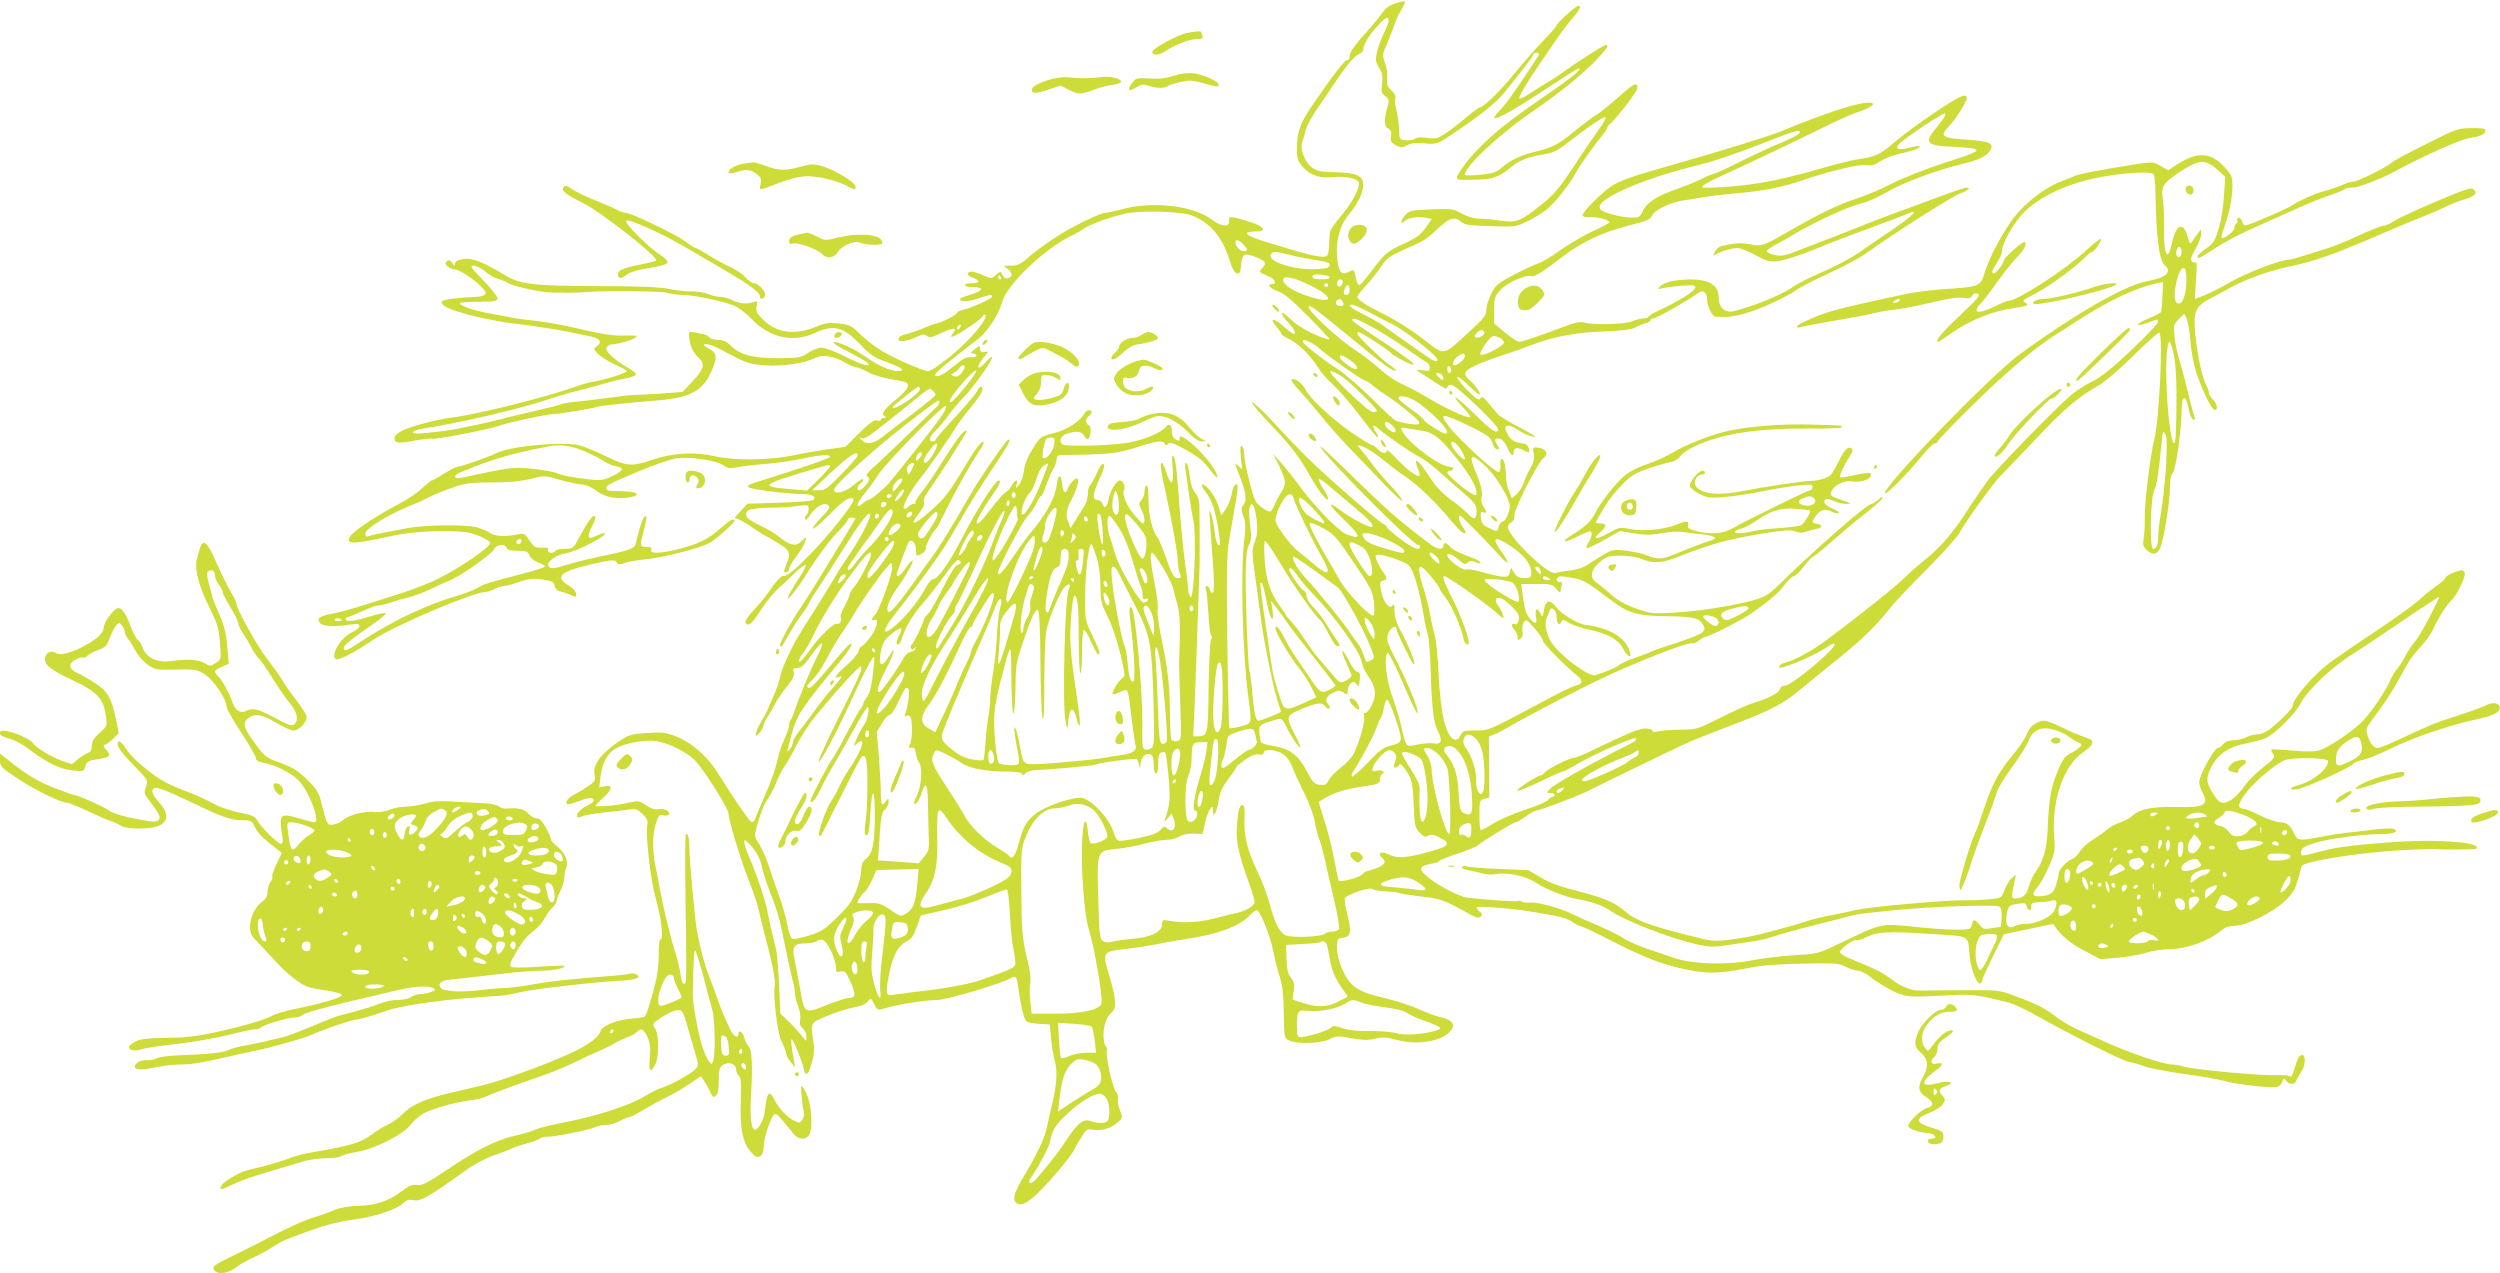 <?xml version="1.0" standalone="no"?>
<!DOCTYPE svg PUBLIC "-//W3C//DTD SVG 20010904//EN"
 "http://www.w3.org/TR/2001/REC-SVG-20010904/DTD/svg10.dtd">
<svg version="1.0" xmlns="http://www.w3.org/2000/svg"
 width="1280pt" height="652pt" viewBox="0 0 1280 652"
 preserveAspectRatio="xMidYMid meet">
<g transform="translate(0,652) scale(0.1,-0.1)"
fill="#cddc39" stroke="none">
<path d="M7142 6502 c-25 -8 -50 -25 -59 -41 -10 -14 -40 -52 -67 -83 -84 -93
-106 -125 -106 -147 0 -11 -5 -20 -11 -18 -13 2 -72 -75 -175 -225 -69 -101
-83 -139 -84 -235 0 -44 5 -58 30 -87 39 -44 87 -60 156 -53 55 6 119 -6 130
-24 12 -20 -29 -102 -87 -171 -33 -39 -60 -78 -60 -87 -1 -9 -3 -38 -4 -64 -1
-26 -5 -51 -9 -54 -18 -18 -73 -6 -301 64 -119 36 -143 57 -67 58 65 0 46 26
-38 52 -93 28 -100 28 -97 1 3 -32 -40 -29 -86 6 -94 72 -296 97 -454 57 -45
-12 -89 -21 -97 -21 -15 0 -95 -36 -171 -77 -62 -33 -172 -108 -219 -150 -40
-36 -55 -43 -89 -43 -40 0 -41 0 -19 -16 26 -18 29 -39 5 -48 -15 -6 -26 3
-37 29 -2 6 -14 0 -26 -12 -23 -21 -23 -21 -67 -2 -50 21 -69 24 -78 9 -4 -6
7 -15 24 -21 41 -15 39 -29 -4 -29 -19 0 -35 -4 -35 -10 0 -5 18 -10 39 -10
59 0 58 -16 -1 -36 -70 -22 -75 -26 -51 -35 12 -4 43 0 78 12 65 21 75 23 75
10 0 -10 -107 -59 -149 -67 -17 -4 -31 -11 -31 -16 0 -9 -84 -52 -105 -54 -5
0 -21 -5 -35 -11 -55 -24 -106 -42 -132 -47 -16 -4 -28 -13 -28 -22 0 -18 42
-12 98 13 26 13 35 13 48 3 12 -11 25 -8 74 15 60 29 84 29 60 0 -27 -32 0
-24 72 24 42 27 78 55 80 63 3 7 9 10 13 6 19 -17 -91 -145 -190 -221 -5 -4
-27 -21 -49 -37 -21 -17 -46 -30 -55 -30 -25 0 -167 63 -236 103 -33 20 -82
58 -110 85 -46 45 -55 50 -110 56 -51 5 -70 3 -122 -19 -104 -42 -199 -29
-266 38 -33 33 -38 44 -33 69 5 27 4 29 -17 21 -33 -11 -70 -8 -107 10 -18 10
-46 17 -62 17 -16 0 -45 7 -64 15 -20 8 -57 14 -82 13 -26 -1 -76 4 -112 12
-47 10 -149 15 -370 15 -343 2 -398 9 -479 59 -108 65 -165 87 -210 80 -28 -5
-41 -12 -41 -23 -1 -13 -3 -13 -15 3 -12 16 -18 17 -28 7 -10 -10 -8 -15 7
-27 11 -8 27 -14 36 -14 22 0 99 -51 135 -89 25 -27 27 -33 15 -41 -8 -5 -26
-10 -40 -10 -85 -3 -166 -13 -175 -21 -20 -20 41 -48 165 -78 69 -16 154 -33
190 -36 78 -8 240 -33 295 -45 22 -5 66 -14 98 -20 60 -12 74 -31 40 -55 -15
-11 -14 -14 9 -37 13 -14 52 -38 86 -54 34 -15 62 -31 62 -35 0 -8 -118 -45
-175 -54 -22 -4 -62 -15 -90 -25 -137 -51 -507 -143 -625 -157 -72 -8 -211
-44 -257 -66 -27 -13 -43 -28 -43 -39 0 -28 18 -30 103 -14 43 8 84 13 91 10
15 -6 307 51 341 66 30 13 246 60 277 60 30 0 209 29 219 36 8 5 159 21 315
34 181 14 245 55 289 181 17 48 12 65 -29 86 -25 14 -28 18 -13 21 11 2 42 -9
70 -24 137 -73 149 -78 231 -84 87 -8 206 10 260 37 37 19 94 11 151 -22 23
-14 49 -25 57 -25 8 0 36 -11 62 -25 25 -14 75 -29 111 -35 35 -6 71 -13 79
-16 30 -12 15 -39 -49 -92 -63 -51 -78 -75 -52 -85 7 -3 5 -6 -5 -6 -10 -1
-18 -5 -18 -10 0 -5 -9 -7 -20 -4 -15 4 -38 -12 -91 -65 l-71 -70 -87 -12
c-47 -7 -127 -20 -177 -31 -126 -26 -307 -28 -404 -5 -101 24 -219 17 -320
-18 -103 -36 -131 -34 -236 17 -49 24 -110 50 -135 56 -84 23 -361 -3 -430
-40 -32 -17 -180 -69 -197 -69 -7 0 -38 -16 -68 -35 -30 -19 -58 -35 -63 -35
-5 0 -27 -18 -50 -40 -23 -23 -79 -60 -124 -83 -104 -54 -223 -133 -242 -160
-24 -35 -4 -42 77 -28 40 8 100 19 133 27 105 24 292 32 390 18 39 -6 115 -41
115 -54 0 -21 -151 -125 -262 -181 -43 -22 -125 -54 -181 -72 -224 -73 -304
-97 -357 -107 -73 -14 -88 -24 -74 -47 13 -20 71 -24 157 -11 39 6 47 5 47 -8
0 -8 -15 -21 -33 -29 -59 -24 -119 -120 -87 -140 13 -8 98 36 190 99 108 72
515 246 580 246 8 0 28 7 44 15 15 8 37 15 47 15 10 0 46 9 78 21 49 16 70 19
117 12 50 -7 59 -11 64 -33 4 -17 15 -26 35 -30 17 -4 40 -12 53 -19 19 -10
22 -9 22 8 0 11 -14 28 -34 40 -77 48 -54 72 104 110 112 26 125 27 136 13 9
-13 17 -14 40 -5 16 6 61 14 99 18 100 9 304 62 345 89 42 29 120 99 120 109
0 17 -23 4 -72 -39 -60 -54 -113 -80 -217 -106 -93 -23 -145 -24 -137 -3 4 11
-2 15 -24 15 -34 0 -35 4 -15 80 17 65 19 83 5 75 -9 -5 -29 -68 -44 -135 -6
-29 -30 -38 -183 -69 -56 -12 -130 -30 -165 -41 -76 -24 -94 -25 -101 -5 -8
20 43 55 90 62 58 9 233 102 195 103 -7 0 -26 -7 -42 -15 -40 -21 -47 -3 -19
50 13 24 20 47 16 52 -11 10 -36 -25 -79 -104 -32 -62 -34 -63 -75 -63 -23 0
-45 -4 -48 -10 -10 -16 -45 -12 -39 4 4 10 -4 13 -33 12 -33 -1 -40 4 -62 37
-23 35 -29 38 -56 32 -64 -14 -120 -12 -145 6 -14 9 -45 22 -69 29 -61 16
-271 13 -361 -5 -41 -8 -97 -19 -125 -24 -27 -5 -58 -12 -67 -16 -14 -5 -18
-2 -18 12 0 28 128 105 260 156 14 5 32 13 40 18 38 21 100 47 160 67 53 18
88 22 190 22 87 0 147 6 197 18 71 18 72 18 150 -5 43 -12 94 -23 113 -24 22
-1 50 -14 74 -32 42 -33 106 -45 171 -33 64 12 36 31 -46 31 -57 0 -74 3 -74
14 0 18 4 20 170 90 77 32 163 61 190 65 69 9 203 -11 238 -36 24 -17 34 -18
80 -9 29 5 93 13 142 16 50 4 130 16 179 26 97 21 146 24 146 10 0 -7 -156
-61 -372 -128 -82 -25 -70 -32 101 -53 46 -5 106 -10 132 -10 47 0 70 -13 53
-30 -5 -5 -83 -11 -173 -14 l-164 -5 -33 -36 -33 -36 27 -11 c15 -7 47 -26 72
-44 25 -17 50 -33 55 -35 6 -2 36 -20 68 -39 63 -38 68 -52 42 -114 -14 -32
-14 -36 0 -36 8 0 15 7 15 16 0 9 13 33 29 53 51 65 81 141 36 91 -26 -28 -56
-25 -105 13 -48 36 -48 36 -110 67 -60 31 -70 39 -70 60 0 21 36 30 134 31 39
0 97 4 129 8 54 7 57 6 57 -14 0 -12 -5 -26 -11 -32 -6 -6 -9 -17 -7 -23 2 -6
15 5 28 26 28 43 73 65 92 46 9 -9 1 -23 -37 -62 -27 -27 -46 -53 -42 -56 4
-4 37 24 75 63 65 67 99 93 121 93 6 0 11 -5 11 -10 0 -21 -124 -177 -214
-270 -94 -96 -124 -120 -150 -120 -8 0 -31 -25 -52 -55 -20 -31 -59 -81 -88
-111 -53 -58 -61 -77 -35 -82 10 -2 32 23 63 72 26 41 68 93 94 116 26 23 66
60 89 83 23 23 45 38 49 35 3 -4 -14 -38 -40 -76 -25 -38 -48 -77 -51 -88 -9
-29 43 35 90 110 63 100 126 185 173 231 23 23 42 47 42 54 0 6 9 11 20 11 11
0 20 -2 20 -4 0 -4 -47 -82 -203 -336 -22 -36 -57 -90 -77 -120 -55 -82 -113
-190 -106 -197 8 -8 6 -10 46 60 18 32 47 77 64 100 18 23 35 50 38 59 6 15
22 40 78 124 8 12 51 79 95 149 89 141 129 194 140 183 10 -9 -55 -135 -110
-213 -23 -33 -55 -82 -70 -110 -16 -27 -49 -81 -73 -120 -138 -218 -126 -197
-168 -285 -20 -41 -38 -91 -41 -110 -3 -19 -18 -63 -34 -98 -16 -34 -29 -64
-29 -67 0 -2 -14 -27 -30 -55 -35 -59 -42 -101 -10 -60 11 14 20 31 20 38 0 8
8 26 19 40 10 15 28 45 39 67 11 22 38 63 61 90 30 37 39 55 35 72 -5 19 -2
23 19 23 20 0 36 15 76 72 55 77 68 70 24 -15 -32 -63 -100 -228 -115 -277 -5
-19 -14 -39 -19 -45 -5 -5 -9 -18 -9 -29 0 -10 -11 -43 -25 -73 -14 -29 -30
-79 -36 -111 -6 -31 -32 -106 -59 -167 -26 -60 -51 -118 -54 -128 -3 -10 -12
-17 -19 -15 -11 4 -80 104 -175 255 -52 83 -135 154 -214 184 -51 19 -71 21
-148 16 -84 -6 -92 -9 -153 -51 -83 -59 -122 -113 -113 -159 6 -31 3 -37 -26
-58 -18 -13 -50 -33 -72 -44 -37 -19 -55 -40 -42 -52 3 -3 31 4 62 16 53 20
74 20 74 1 0 -5 -16 -17 -35 -26 -35 -16 -60 -46 -48 -57 3 -4 14 -2 24 4 11
5 63 14 117 20 53 5 111 12 129 15 27 5 37 1 63 -24 24 -24 29 -37 24 -56 -10
-43 16 -277 42 -370 29 -101 43 -216 26 -216 -6 0 -10 -28 -9 -72 0 -40 -5
-98 -12 -128 -20 -89 -51 -189 -60 -195 -5 -3 -38 -8 -73 -11 -75 -7 -144 -36
-153 -63 -11 -36 -70 -77 -181 -126 -132 -58 -336 -131 -424 -152 -36 -8 -111
-26 -166 -39 -128 -30 -199 -62 -244 -109 -19 -20 -53 -44 -76 -54 -22 -10
-61 -34 -86 -53 -49 -37 -103 -54 -278 -84 -52 -8 -111 -23 -130 -31 -36 -16
-143 -47 -218 -63 -48 -11 -142 -68 -142 -87 0 -17 -2 -17 56 10 52 25 101 42
224 78 41 12 102 30 134 40 33 11 89 19 126 19 36 0 71 5 76 10 6 6 39 15 75
21 92 14 239 87 281 140 18 23 49 49 68 59 51 26 166 58 235 66 33 4 71 13 85
20 14 8 77 32 140 55 63 22 146 52 184 65 37 14 103 42 145 63 42 21 92 44
111 51 19 8 51 23 70 35 19 12 52 27 72 34 20 7 42 19 48 27 20 23 36 16 55
-26 14 -31 17 -54 12 -105 -7 -71 3 -83 28 -35 20 39 20 153 -1 184 -15 24
-14 25 30 55 25 17 59 34 75 37 34 7 38 2 65 -96 9 -30 24 -84 35 -120 18 -60
18 -66 3 -83 -20 -23 -125 -81 -173 -96 -20 -6 -56 -25 -82 -40 -78 -50 -248
-105 -429 -140 -58 -11 -119 -26 -135 -34 -15 -8 -62 -22 -103 -31 -102 -24
-194 -70 -346 -172 -107 -72 -133 -85 -158 -81 -25 4 -41 -3 -81 -33 -65 -50
-131 -72 -225 -74 -45 -2 -91 -10 -115 -20 -22 -10 -69 -27 -105 -38 -56 -17
-154 -62 -265 -121 -16 -9 -77 -39 -135 -68 -125 -61 -127 -63 -110 -85 19
-22 70 -13 113 20 18 14 55 35 83 47 27 12 72 36 99 54 58 36 56 35 200 87 71
26 146 45 210 53 111 14 224 51 260 85 18 17 30 20 54 15 34 -7 83 21 257 147
50 36 108 67 151 82 38 13 78 28 89 34 10 6 47 18 82 28 35 10 65 21 68 26 3
4 20 8 38 8 42 0 220 36 246 50 10 5 34 10 52 10 18 0 50 9 71 20 20 11 42 20
48 20 6 0 38 16 71 36 33 20 87 50 121 66 33 16 86 47 118 69 l58 39 18 -28
c11 -15 24 -40 31 -56 10 -23 15 -26 27 -16 10 9 15 32 15 74 0 69 5 80 38 90
27 9 52 -8 52 -34 0 -10 6 -23 14 -29 10 -9 12 -37 9 -123 -6 -140 9 -218 50
-264 24 -28 32 -32 48 -24 14 8 19 22 19 50 0 37 28 127 50 160 9 12 16 9 43
-22 17 -20 42 -51 55 -67 26 -35 62 -41 83 -14 22 26 16 148 -9 206 -11 26
-24 47 -28 47 -6 0 2 -92 12 -135 3 -11 -1 -28 -9 -39 -12 -17 -16 -17 -43 -3
-36 19 -77 62 -98 105 -28 55 -39 43 -50 -57 -4 -42 -31 -92 -50 -95 -19 -2
-28 70 -21 169 9 156 6 237 -11 256 -8 9 -19 29 -23 45 -8 31 -31 45 -31 19 0
-23 -22 -13 -37 16 -26 51 -61 136 -73 174 -7 22 -23 65 -35 95 -23 54 -49
151 -66 240 -11 61 -36 329 -39 415 -2 69 -5 85 -18 85 -4 0 -5 -125 -3 -277
7 -485 7 -486 -6 -490 -7 -3 -14 13 -18 44 -3 26 -15 75 -25 108 -24 74 -64
238 -80 325 -6 36 -15 83 -20 105 -20 90 -21 177 -4 232 15 49 20 54 40 49 13
-3 25 -2 28 3 10 16 -23 34 -51 28 -20 -4 -39 2 -65 20 -34 23 -42 24 -80 15
-60 -15 -178 -26 -178 -17 0 4 19 24 42 44 45 40 45 66 2 55 l-26 -7 7 59 c9
70 34 116 78 142 45 27 148 46 204 38 62 -8 159 -56 200 -98 47 -48 173 -248
173 -273 0 -33 63 -240 105 -346 21 -51 44 -121 51 -154 8 -33 20 -85 28 -115
37 -135 58 -242 53 -262 -11 -41 13 -249 33 -287 11 -20 22 -48 24 -62 3 -15
15 -37 27 -50 l20 -24 -6 35 c-14 73 -17 115 -10 108 11 -10 53 -114 60 -150
10 -43 23 -34 41 29 12 40 14 71 9 107 -15 104 -18 97 66 133 43 18 103 38
135 44 37 6 65 18 76 30 17 20 17 20 33 -11 18 -34 17 -34 65 -20 57 18 201
40 257 40 47 0 325 82 375 110 30 17 35 12 42 -48 8 -70 27 -153 39 -169 5 -7
34 -13 65 -15 l57 -3 6 -70 c4 -38 12 -88 18 -110 16 -58 13 -118 -10 -220
-12 -49 -25 -109 -30 -132 -9 -48 -57 -147 -118 -248 -50 -83 -59 -116 -36
-135 30 -25 90 21 210 161 41 48 85 107 85 113 0 2 14 28 32 56 31 50 33 51
69 45 41 -7 95 11 128 44 19 19 19 22 5 57 -9 20 -13 46 -10 58 3 11 -2 28
-11 38 -17 20 -53 180 -46 208 3 10 0 21 -6 24 -6 4 -11 30 -11 57 0 51 17 95
44 118 24 20 20 70 -14 183 -37 124 -36 126 81 139 46 5 118 16 159 24 41 9
107 20 145 26 171 25 281 66 334 123 14 14 30 26 36 26 16 0 70 -135 84 -210
7 -36 21 -94 33 -130 15 -49 20 -96 21 -190 2 -122 2 -125 27 -137 40 -20 163
-16 207 6 35 18 43 18 113 5 58 -10 85 -11 121 -2 39 9 58 8 110 -6 96 -27
216 -11 267 36 41 39 23 67 -53 83 -16 3 -64 21 -105 40 -41 18 -119 43 -172
55 -132 30 -175 58 -213 141 -19 42 -29 81 -29 114 -1 47 1 50 27 53 43 5 48
29 27 113 -11 41 -17 81 -15 89 6 19 130 61 143 48 5 -5 36 -11 69 -12 33 -2
64 -5 69 -9 5 -3 54 -10 109 -17 101 -11 116 -16 252 -92 34 -18 45 -20 54
-11 10 10 9 16 -7 27 -10 8 -16 18 -12 21 8 8 196 -8 288 -24 30 -6 81 -14
112 -20 32 -5 70 -18 85 -29 15 -11 39 -23 53 -27 14 -4 61 -26 105 -49 44
-22 90 -45 102 -51 11 -5 43 -21 70 -33 120 -59 285 -102 389 -102 39 0 115 9
170 21 73 15 148 22 287 25 173 4 191 3 227 -16 22 -11 50 -20 64 -20 13 0 43
-16 66 -35 23 -19 72 -49 108 -67 73 -35 82 -35 287 -24 120 7 142 4 305 -36
25 -6 81 -32 125 -56 199 -112 463 -244 495 -249 19 -2 55 -13 80 -23 25 -9
117 -27 205 -39 88 -12 180 -28 205 -36 56 -17 244 -38 270 -30 10 3 22 16 26
27 6 20 8 20 19 5 16 -22 44 -22 52 0 3 10 15 30 25 45 24 34 25 91 1 86 -11
-2 -22 -24 -33 -63 -9 -32 -19 -54 -23 -48 -4 7 -34 10 -74 8 -82 -3 -424 29
-473 44 -19 6 -47 11 -62 11 -44 0 -235 66 -363 126 -27 12 -81 37 -118 53
-38 17 -87 46 -110 65 -52 41 -101 67 -209 106 -82 31 -86 31 -263 30 -99 0
-198 -1 -220 -2 -49 -1 -96 17 -155 61 -48 35 -69 46 -217 107 -24 9 -43 23
-43 30 0 16 77 70 86 61 4 -3 23 2 43 12 59 30 114 34 323 20 226 -15 202 -1
213 -118 7 -67 39 -146 55 -136 6 4 10 12 10 18 0 7 25 62 55 123 l55 111 83
17 c45 9 102 21 126 27 24 5 44 8 45 7 33 -54 78 -93 153 -133 l87 -46 85 7
c47 4 113 15 146 25 33 10 85 19 115 19 94 0 206 40 273 96 20 17 41 24 70 24
57 0 196 69 257 128 38 37 52 59 65 107 9 33 18 65 20 70 7 25 293 70 510 82
83 4 159 7 170 6 38 -5 209 -3 214 2 30 31 -184 49 -404 35 -202 -14 -306 -26
-375 -45 -30 -8 -70 -18 -88 -22 -31 -5 -33 -4 -30 17 2 19 16 27 73 45 72 22
246 45 347 45 57 0 84 14 52 27 -9 3 -60 1 -113 -6 -53 -7 -112 -14 -131 -15
-19 -2 -73 -10 -119 -19 -116 -23 -129 -22 -143 11 -20 46 -39 62 -74 62 -18
0 -64 16 -103 35 -38 19 -77 35 -86 35 -33 0 -26 30 20 87 45 56 132 130 185
158 37 19 230 17 230 -2 0 -42 -83 -107 -162 -126 -43 -11 -33 -26 10 -16 55
12 282 117 282 130 0 4 21 12 48 18 26 7 83 29 127 51 143 69 303 124 484 164
69 16 97 35 88 60 -8 20 -39 21 -75 2 -15 -7 -79 -31 -142 -51 -121 -39 -135
-45 -292 -119 -53 -25 -105 -46 -115 -46 -20 0 -41 28 -53 71 -7 23 -3 36 23
70 74 99 102 142 185 293 13 22 43 61 67 86 24 25 54 67 65 93 24 54 71 127
95 147 20 17 65 107 65 131 0 10 -7 19 -15 19 -24 0 -85 -28 -85 -39 0 -6 -21
-24 -47 -42 -25 -18 -55 -41 -66 -52 -35 -35 -140 -111 -278 -202 -74 -49
-167 -113 -207 -143 -74 -55 -182 -180 -182 -211 0 -16 -51 -70 -118 -124 -20
-16 -46 -27 -65 -27 -18 -1 -43 -7 -57 -15 -14 -8 -42 -14 -63 -15 -24 0 -43
-7 -54 -20 -10 -11 -22 -20 -28 -20 -18 0 -95 -140 -95 -174 0 -12 7 -34 15
-50 36 -69 15 -81 -135 -78 -118 3 -183 -10 -220 -43 -14 -13 -43 -29 -65 -36
-22 -7 -51 -23 -65 -35 -14 -12 -47 -36 -74 -53 -27 -16 -57 -44 -67 -61 -11
-17 -27 -33 -37 -37 -29 -10 -72 -56 -72 -77 0 -12 -7 -39 -14 -61 -14 -41
-32 -52 -88 -54 -34 -1 -36 15 -5 48 13 15 39 61 57 103 31 72 33 81 27 159
-12 183 48 358 148 427 57 39 63 61 20 74 -16 5 -48 17 -70 27 -152 71 -149
70 -194 46 -18 -9 -35 -30 -45 -56 -9 -23 -41 -70 -70 -104 -71 -84 -106 -149
-146 -270 -18 -55 -38 -111 -45 -125 -26 -52 -86 -254 -83 -279 4 -26 4 -25
20 9 9 19 29 73 43 120 15 47 49 139 75 205 26 66 50 134 54 150 4 17 38 73
76 125 39 52 77 113 86 137 22 57 67 76 133 56 25 -7 57 -22 71 -33 14 -11 36
-25 49 -30 22 -10 23 -12 9 -26 -8 -8 -30 -23 -49 -32 -27 -14 -39 -31 -65
-93 -33 -80 -44 -147 -50 -292 -3 -99 -22 -167 -60 -218 -13 -18 -29 -52 -35
-74 -12 -46 -32 -65 -67 -65 -26 0 -26 0 -6 95 7 30 7 30 -14 11 -12 -10 -29
-38 -38 -61 -16 -43 -16 -43 -77 -49 -34 -4 -89 -6 -122 -5 -100 1 -500 -34
-565 -51 -19 -5 -73 -16 -120 -25 -47 -9 -103 -22 -125 -30 -38 -14 -135 -41
-255 -71 -30 -8 -94 -19 -142 -25 -82 -10 -92 -9 -210 21 -203 51 -277 79
-328 124 -49 44 -107 69 -236 102 -93 23 -150 44 -195 71 l-64 38 -150 6 c-82
3 -157 9 -166 13 -10 4 -20 3 -23 -3 -4 -6 9 -13 31 -16 21 -4 53 -11 71 -17
18 -5 48 -7 66 -4 61 12 161 -9 211 -44 48 -33 152 -74 220 -85 59 -10 124
-33 154 -54 74 -53 310 -145 449 -176 62 -14 85 -15 150 -5 42 6 104 15 137
20 33 5 80 16 105 25 39 14 128 38 280 76 25 6 68 17 95 25 28 8 70 16 95 18
25 3 88 9 140 15 172 19 533 31 547 19 9 -7 13 -28 11 -57 l-3 -46 -45 -7
c-41 -7 -47 -6 -65 17 -26 31 -31 31 -39 0 -6 -24 -10 -25 -84 -25 -42 0 -138
7 -212 15 -173 18 -159 21 -389 -89 -102 -49 -106 -50 -230 -57 -69 -5 -164
-16 -211 -26 -123 -25 -306 -20 -397 12 -37 13 -104 35 -148 50 -44 16 -93 38
-110 49 -25 19 -99 54 -205 98 -14 6 -41 19 -60 28 -57 29 -172 61 -210 59
-20 -2 -41 0 -48 5 -7 4 -15 5 -19 3 -8 -5 -181 7 -261 17 -45 6 -164 70 -213
115 -36 32 -28 49 27 58 21 3 42 10 45 16 4 5 46 22 94 37 48 16 94 35 103 43
27 23 181 117 192 117 6 0 29 13 52 30 22 17 47 30 54 30 17 0 217 76 264 100
64 33 414 203 490 238 41 19 151 63 243 98 204 77 267 110 355 184 37 31 121
99 187 152 124 99 203 176 271 263 21 28 104 115 184 195 80 80 156 165 170
188 41 72 177 260 212 295 18 18 100 103 182 190 144 153 212 211 326 277 30
17 110 86 177 153 67 66 125 118 129 114 20 -19 -1 -447 -26 -547 -22 -89 -51
-330 -49 -415 1 -33 -2 -76 -6 -95 -5 -29 -2 -39 18 -58 29 -27 54 -21 69 17
18 48 48 234 48 300 0 42 5 70 15 81 16 17 45 226 45 322 0 82 24 79 38 -4 4
-23 14 -44 21 -46 10 -3 12 0 7 14 -5 11 -21 71 -36 134 -15 63 -35 136 -43
162 -9 26 -19 76 -23 111 -6 62 -5 67 21 93 l28 28 12 -25 c7 -13 16 -64 20
-114 3 -50 17 -123 31 -165 30 -90 74 -182 92 -188 20 -6 14 33 -8 53 -11 10
-20 25 -20 33 0 7 -6 26 -14 40 -22 43 -46 154 -56 260 -11 120 -1 143 83 187
31 17 80 43 109 59 74 39 189 80 283 100 143 30 227 60 510 182 55 24 135 57
178 74 43 17 97 40 120 52 23 12 67 29 97 38 55 16 69 34 40 53 -12 7 -62 -11
-195 -68 -99 -42 -192 -86 -208 -97 -16 -12 -40 -22 -53 -24 -14 -1 -73 -25
-132 -52 -59 -28 -134 -58 -167 -67 -33 -10 -85 -26 -116 -36 -31 -11 -65 -19
-75 -19 -40 -1 -218 -70 -294 -114 -44 -26 -103 -55 -131 -67 l-52 -20 7 98
c4 54 4 95 0 91 -4 -5 -13 -3 -20 3 -11 9 -7 21 16 63 17 29 30 64 30 77 l-1
24 -17 -21 c-9 -12 -22 -30 -28 -40 -10 -17 -13 -14 -23 24 -22 80 -61 64 -81
-34 -21 -100 -43 -59 -40 74 1 48 -1 110 -5 139 -12 79 -4 92 83 151 100 66
133 69 193 15 l42 -38 -6 -95 c-3 -54 -14 -128 -27 -168 -19 -65 -26 -77 -66
-105 -41 -29 -55 -47 -35 -47 4 0 43 23 86 51 43 29 137 78 209 109 72 32 166
74 208 93 43 20 112 48 155 63 43 14 82 30 88 35 5 5 22 9 38 9 25 0 53 9 157
52 14 6 45 22 70 35 150 80 320 156 369 165 68 12 86 21 86 39 0 11 -17 14
-71 13 -67 0 -78 -4 -205 -68 -147 -73 -192 -98 -211 -114 -28 -23 -169 -92
-188 -92 -11 0 -28 -4 -38 -9 -22 -11 -78 -30 -117 -41 -41 -11 -122 -46 -154
-68 -14 -10 -66 -35 -116 -56 -146 -62 -134 -59 -145 -30 -6 14 -15 22 -20 19
-6 -4 -8 -10 -5 -15 3 -5 1 -11 -5 -15 -5 -3 -10 -14 -10 -23 0 -17 -56 -59
-66 -50 -2 3 3 25 12 49 28 76 43 152 44 212 0 54 -3 60 -41 102 -70 76 -138
80 -239 15 l-49 -32 -40 23 c-44 24 -28 25 -266 -15 -82 -14 -159 -30 -170
-36 -11 -5 -42 -18 -70 -28 -83 -31 -187 -111 -244 -186 -59 -78 -127 -206
-151 -286 -19 -66 -28 -69 -200 -80 -63 -4 -151 -14 -195 -24 -180 -38 -313
-68 -370 -84 -76 -20 -195 -72 -195 -84 0 -6 8 -7 18 -3 9 3 69 15 132 26 137
23 212 37 260 49 19 5 62 12 95 15 33 4 116 20 184 36 85 21 137 28 162 24 29
-5 39 -3 47 11 6 12 16 15 28 10 16 -6 1 -25 -94 -114 -96 -91 -129 -132 -107
-132 2 0 35 22 72 48 85 60 208 110 304 123 81 12 91 16 69 29 -18 11 -19 10
55 49 66 34 202 134 248 181 16 17 33 30 38 30 11 0 52 60 46 67 -4 3 -39 -25
-79 -62 -107 -98 -349 -255 -394 -255 -6 0 -34 -11 -61 -24 -64 -32 -103 -41
-103 -23 0 8 9 22 21 33 11 10 49 59 84 109 35 49 82 108 104 130 36 35 54 75
34 75 -13 0 -103 -81 -103 -92 0 -15 -40 -68 -51 -68 -15 0 -10 17 16 56 14
20 25 46 25 58 0 34 44 117 93 177 68 83 206 156 367 193 133 30 304 43 317
23 4 -7 9 -50 9 -97 4 -231 19 -345 49 -370 38 -31 4 -63 -85 -78 -115 -20
-361 -160 -653 -371 -151 -109 -718 -694 -695 -717 8 -7 121 108 187 190 29
36 60 66 67 66 8 0 14 4 14 9 0 5 80 89 178 185 167 165 326 300 428 363 25
15 66 42 92 59 165 108 308 177 418 202 l39 9 -3 -71 c-2 -39 -5 -76 -7 -82
-1 -5 -30 -21 -63 -34 -33 -13 -58 -28 -56 -32 3 -4 27 1 55 11 48 19 50 19
47 1 -2 -10 -64 -75 -138 -145 -98 -93 -153 -136 -199 -159 -35 -17 -85 -49
-110 -71 -90 -78 -388 -386 -425 -437 -20 -29 -48 -69 -61 -88 -14 -19 -33
-48 -42 -63 -59 -96 -138 -189 -204 -242 -41 -33 -87 -73 -104 -90 -54 -54
-214 -183 -404 -325 -78 -59 -164 -107 -212 -120 -22 -6 -39 -15 -39 -20 0
-12 0 -12 41 1 63 20 164 68 210 100 14 10 29 16 32 13 17 -18 -229 -223 -260
-216 -8 2 -17 -6 -20 -17 -5 -19 -58 -47 -138 -71 -22 -6 -95 -39 -163 -73
-119 -60 -124 -62 -205 -63 -45 0 -97 -4 -114 -8 -22 -5 -33 -4 -33 3 0 6 -16
11 -35 11 -33 0 -72 -16 -271 -111 -44 -22 -87 -39 -95 -39 -22 0 -132 -55
-148 -73 -7 -10 -17 -17 -22 -17 -17 0 -131 -74 -120 -78 7 -2 60 19 118 47
57 28 109 51 115 51 6 0 37 16 70 36 80 49 297 144 303 134 7 -11 0 -15 -110
-70 -149 -76 -310 -168 -330 -190 -18 -19 -18 -20 3 -20 12 0 22 -4 22 -10 0
-5 -5 -10 -11 -10 -7 0 -17 -7 -23 -16 -7 -9 -58 -31 -115 -49 -57 -19 -130
-50 -161 -69 -32 -20 -62 -36 -67 -36 -5 0 -9 35 -8 77 0 74 1 77 25 83 l25 6
-1 156 -1 157 31 12 c17 7 51 25 76 40 63 38 334 180 460 240 187 90 465 198
477 185 3 -3 17 4 31 14 13 11 29 20 35 20 18 0 192 89 238 122 93 66 136 103
167 145 18 24 39 43 46 43 8 0 31 22 52 50 21 27 42 50 47 50 5 0 46 33 90 73
44 39 121 104 170 142 50 39 93 77 95 85 3 10 -4 7 -20 -7 -13 -13 -29 -23
-35 -23 -25 0 -296 -238 -482 -421 -20 -20 -50 -43 -67 -52 -62 -32 -300 -75
-467 -84 -109 -6 -119 -4 -193 22 -54 20 -93 42 -124 70 -25 23 -58 50 -73 60
-40 26 -34 68 16 109 35 28 46 31 105 31 40 0 84 -7 110 -18 60 -24 101 -21
189 14 151 60 250 88 408 114 129 21 164 24 187 14 20 -8 35 -9 56 -1 15 6 38
12 52 14 31 4 33 22 3 26 -28 4 -29 12 -2 46 22 28 48 33 80 15 11 -6 25 -8
32 -6 7 3 -7 13 -30 23 -41 18 -54 36 -33 49 5 3 23 -1 39 -10 17 -8 45 -15
63 -15 30 1 29 2 -20 19 -64 22 -66 24 -53 50 16 29 67 53 99 47 40 -8 96 7
100 27 4 20 -4 21 -88 3 -36 -8 -67 -12 -69 -10 -6 5 20 63 46 101 14 21 21
39 15 45 -17 17 -39 -3 -67 -63 -16 -33 -36 -65 -44 -73 -16 -14 -61 -27 -96
-28 -45 -1 -246 -31 -334 -49 -133 -27 -217 -22 -255 17 -20 19 -2 64 26 64
10 0 18 5 18 10 0 6 -6 10 -14 10 -20 0 -68 -59 -64 -79 2 -9 23 -26 48 -39
40 -21 54 -23 125 -17 44 3 134 16 200 30 66 13 150 27 188 30 58 6 67 5 67
-9 0 -9 -6 -16 -12 -16 -13 0 -313 -148 -397 -195 -49 -28 -112 -33 -187 -14
-37 10 -45 15 -41 30 6 23 -9 24 -59 3 -60 -25 -170 -36 -236 -23 -55 11 -58
10 -113 -21 -62 -35 -86 -32 -42 5 34 30 35 45 2 45 -14 0 -25 2 -25 4 0 3 16
31 35 64 41 71 114 153 159 181 32 20 127 52 193 66 17 3 38 17 47 30 8 13 41
35 73 50 141 66 319 93 600 91 84 -1 153 2 153 7 0 10 13 8 -150 13 -154 5
-320 -8 -435 -33 -86 -19 -224 -74 -285 -113 -25 -15 -81 -41 -125 -56 -52
-17 -95 -40 -122 -64 -46 -40 -121 -137 -148 -191 -20 -39 -51 -68 -112 -105
-64 -39 -52 -49 17 -14 33 16 64 30 70 30 15 0 12 -27 -6 -56 -9 -13 -14 -27
-11 -30 3 -3 43 15 88 40 l83 47 74 -12 c58 -9 87 -9 141 1 37 7 85 10 107 6
21 -3 67 -9 102 -12 61 -7 79 -19 45 -30 -43 -14 -133 -48 -184 -70 -66 -28
-93 -30 -143 -9 -20 9 -69 20 -107 25 -68 8 -73 7 -122 -22 -29 -17 -65 -40
-81 -51 -17 -12 -54 -24 -86 -28 -31 -3 -65 -9 -76 -13 -38 -12 -244 188 -244
237 0 7 9 18 19 24 12 8 17 19 14 31 -6 25 121 277 150 297 28 20 12 49 -28
53 -27 3 -28 2 -22 -31 4 -25 -1 -45 -18 -75 -13 -22 -28 -56 -34 -75 -6 -19
-22 -44 -36 -57 l-24 -22 -15 37 c-9 21 -16 56 -16 79 0 50 -9 86 -22 86 -5 0
-8 -14 -6 -32 2 -17 -2 -33 -8 -35 -17 -6 -214 176 -257 236 -32 44 -34 51
-18 51 23 0 196 -83 222 -106 9 -8 20 -26 23 -40 4 -13 13 -24 21 -24 14 0 14
3 0 23 -17 27 -12 37 16 30 12 -3 27 -22 36 -44 15 -39 33 -52 33 -25 0 24 18
28 50 11 31 -16 32 -16 28 7 -2 14 -11 24 -23 26 -52 8 -64 14 -83 44 -34 53
-7 65 56 23 20 -13 53 -28 72 -31 24 -5 3 9 -65 45 -55 28 -107 60 -115 69 -8
10 -30 36 -48 57 -27 33 -34 37 -42 25 -8 -12 -20 -5 -66 41 -31 31 -55 62
-53 68 2 6 27 -11 54 -39 28 -27 54 -50 59 -50 13 0 -23 52 -52 76 -16 13 -23
27 -19 37 7 19 72 49 187 87 47 15 114 39 150 53 116 44 227 65 372 70 95 4
143 10 160 20 12 8 35 17 51 21 15 4 27 11 27 16 0 6 7 10 16 10 15 0 193 101
226 128 25 21 48 8 48 -28 0 -36 25 -89 43 -91 75 -8 140 6 251 52 65 28 135
63 155 79 20 15 97 56 171 89 74 34 160 79 190 101 146 105 453 300 489 311
42 13 58 35 19 26 -13 -2 -84 -27 -158 -55 -74 -27 -173 -64 -220 -81 -47 -17
-105 -40 -130 -50 -39 -17 -268 -105 -386 -150 -32 -11 -51 -13 -80 -6 -22 6
-38 14 -38 19 1 6 25 22 54 38 28 15 66 36 83 47 107 65 285 146 354 162 24 5
79 29 121 54 86 50 263 116 391 146 89 22 125 40 142 71 19 35 -4 45 -122 53
-127 8 -140 17 -91 68 36 38 92 126 92 144 0 33 -47 9 -240 -126 -47 -33 -111
-82 -142 -109 -60 -52 -90 -66 -173 -77 -27 -4 -102 -22 -165 -40 -214 -62
-331 -86 -478 -99 -81 -7 -151 -9 -156 -5 -6 5 23 23 65 43 153 70 439 206
554 263 66 33 143 68 171 77 132 43 99 71 -38 31 -86 -24 -246 -83 -343 -125
-50 -22 -321 -106 -565 -175 -213 -60 -276 -83 -321 -116 -56 -42 -141 -130
-136 -142 2 -7 19 -11 42 -9 36 3 95 -14 95 -27 0 -3 -37 -23 -83 -44 -45 -20
-119 -64 -165 -96 -45 -33 -99 -65 -120 -71 -20 -7 -76 -33 -125 -59 -78 -41
-90 -51 -112 -95 -14 -28 -25 -64 -25 -82 0 -28 -12 -44 -91 -116 -134 -123
-120 -121 -231 -35 -53 42 -138 96 -198 126 -104 52 -140 76 -140 93 0 5 22
33 49 61 26 29 60 72 75 96 23 36 41 49 104 78 117 52 121 54 171 101 72 68
98 77 133 45 16 -14 44 -18 149 -21 128 -4 130 -4 192 26 34 17 79 45 99 62
43 35 118 131 147 187 16 32 96 143 147 206 8 9 14 21 14 26 0 5 4 11 9 13 14
5 119 136 136 169 10 18 11 30 5 34 -12 8 -21 2 -115 -81 -38 -33 -80 -66 -93
-73 -13 -7 -59 -41 -102 -76 -96 -78 -118 -89 -206 -111 -82 -20 -131 -44
-176 -83 -28 -24 -45 -30 -111 -36 -42 -4 -77 -4 -77 0 0 42 171 203 339 319
144 99 252 186 328 263 59 61 74 83 55 83 -10 0 -157 -94 -217 -138 -22 -17
-64 -44 -94 -61 -29 -18 -69 -43 -89 -56 -19 -13 -39 -22 -43 -19 -7 4 40 84
108 182 18 26 52 77 77 113 24 36 63 87 85 113 41 48 50 66 31 66 -12 0 -110
-89 -110 -100 0 -4 -32 -41 -71 -81 -39 -41 -104 -115 -145 -165 -69 -86 -158
-174 -178 -174 -4 0 -34 -22 -65 -48 -31 -27 -78 -63 -104 -81 -45 -30 -53
-33 -99 -27 -31 4 -55 3 -63 -4 -8 -6 -29 -10 -47 -8 -33 3 -33 3 -35 58 -1
30 -7 74 -14 97 -6 23 -9 50 -5 59 4 11 -3 25 -20 41 -21 20 -25 31 -22 61 3
20 -2 56 -11 79 -14 41 -14 44 11 100 14 32 31 76 38 98 7 22 23 57 36 77 13
20 20 39 16 41 -4 2 -26 -3 -50 -11z m-32 -88 c0 -9 -11 -37 -24 -63 -13 -25
-28 -68 -35 -94 -10 -44 -9 -52 10 -84 17 -28 20 -43 15 -81 -5 -41 -3 -49 16
-64 21 -15 22 -19 10 -62 -17 -64 -15 -94 6 -105 14 -7 18 -18 14 -40 -3 -25
1 -32 25 -45 27 -13 33 -13 59 1 21 11 46 13 90 9 60 -5 63 -4 132 42 165 111
233 165 284 230 100 124 138 175 138 183 0 5 7 9 15 9 8 0 15 -3 15 -7 0 -6
-60 -97 -141 -213 -17 -25 -45 -60 -62 -77 -17 -18 -29 -35 -26 -37 10 -10
110 46 263 148 88 58 164 106 169 106 22 0 -34 -46 -153 -128 -205 -141 -274
-196 -365 -288 -47 -48 -105 -126 -105 -142 0 -14 2 -14 92 -12 90 2 119 11
175 57 53 43 92 59 179 73 43 7 69 19 111 52 94 74 187 138 201 138 8 0 -4
-24 -28 -57 -23 -32 -72 -103 -108 -158 -95 -146 -121 -178 -193 -235 -102
-82 -127 -92 -202 -80 -34 5 -83 10 -108 10 -31 0 -62 9 -93 26 -45 25 -53 26
-158 22 -107 -4 -112 -6 -135 -32 -27 -31 -23 -48 4 -24 18 15 68 21 111 12
l23 -5 -31 -44 c-25 -36 -46 -52 -107 -80 -92 -43 -101 -50 -170 -142 -30 -40
-58 -73 -63 -73 -5 0 -12 12 -16 28 -11 53 -12 54 -34 42 -42 -23 -57 -5 -64
73 -8 87 15 168 65 225 38 42 68 107 69 143 0 48 -31 64 -140 67 -89 3 -101 6
-130 30 -34 30 -57 100 -41 130 4 9 11 33 15 52 3 19 31 71 61 115 31 44 72
105 92 135 54 82 102 138 124 145 10 4 19 13 19 21 0 25 29 74 72 120 43 47
58 54 58 28z m2850 -483 c0 -5 -16 -28 -35 -52 -78 -92 -70 -104 80 -111 164
-9 160 -15 -65 -87 -85 -28 -199 -73 -252 -100 -53 -28 -134 -62 -180 -77 -91
-29 -193 -78 -333 -159 -149 -86 -157 -88 -214 -76 -34 7 -67 7 -101 1 -61
-11 -66 -15 -81 -42 -9 -16 -8 -19 3 -12 25 16 83 34 112 34 16 0 58 -16 94
-36 58 -32 70 -36 116 -31 28 3 112 30 186 60 74 31 203 80 285 110 83 30 167
62 188 71 66 29 39 -2 -65 -74 -57 -38 -139 -95 -183 -125 -44 -30 -129 -75
-188 -99 -59 -25 -131 -62 -158 -82 -46 -33 -214 -101 -296 -118 -40 -9 -73
20 -73 65 0 43 -16 69 -55 85 -64 26 -218 12 -247 -24 -11 -13 -10 -15 12 -8
14 4 58 9 98 13 60 5 72 3 72 -9 0 -17 -81 -68 -177 -113 -35 -16 -63 -32 -63
-37 0 -4 -11 -8 -24 -8 -13 0 -40 -7 -59 -15 -39 -16 -200 -20 -247 -6 -17 5
-46 0 -90 -17 -146 -55 -226 -82 -241 -82 -9 0 -42 21 -73 47 l-56 47 0 68 c0
61 3 71 31 102 32 37 129 81 158 72 16 -6 62 23 170 106 86 67 209 124 333
154 90 22 107 30 117 51 13 29 97 69 167 78 27 3 72 11 99 16 28 5 100 13 160
19 143 12 240 31 346 68 134 46 296 84 329 77 21 -5 38 0 67 19 21 14 61 30
88 36 72 16 115 30 115 40 0 4 -24 2 -52 -6 -62 -16 -83 -5 -47 26 47 40 212
149 227 150 1 0 2 -4 2 -9z m-749 -95 c-7 -8 -49 -29 -94 -48 -45 -18 -138
-61 -206 -95 -69 -35 -130 -63 -136 -63 -6 0 -34 -11 -61 -25 -27 -14 -83 -37
-124 -51 -106 -37 -158 -70 -178 -113 -16 -34 -20 -36 -62 -35 -25 0 -71 8
-102 18 -44 13 -58 21 -58 36 0 49 236 150 510 216 75 18 189 57 350 120 140
56 182 66 161 40z m-3106 -420 c99 -42 156 -113 196 -245 12 -40 32 -61 45
-48 3 3 7 22 9 43 5 54 16 60 69 40 56 -21 63 -32 40 -57 -20 -22 -20 -22 29
-43 36 -14 47 -41 19 -41 -28 0 -10 -21 30 -36 32 -11 73 -45 156 -129 62 -62
111 -115 109 -117 -6 -5 -79 23 -122 48 -41 23 -52 31 -93 69 -39 36 -38 12 1
-28 34 -35 47 -63 30 -62 -5 1 -28 18 -52 40 -51 44 -74 43 -36 -2 14 -16 25
-33 25 -37 0 -4 15 -15 34 -23 47 -23 101 -73 139 -127 41 -61 43 -63 106
-124 29 -28 87 -97 128 -152 42 -55 80 -102 86 -104 6 -2 4 8 -6 22 -24 37
-21 49 6 26 50 -43 165 -122 209 -145 25 -13 73 -47 105 -77 32 -29 88 -79
126 -111 58 -50 67 -63 67 -92 0 -45 -12 -49 -46 -13 -16 17 -55 49 -86 71
-35 25 -73 63 -95 97 -52 79 -83 116 -83 97 0 -8 5 -27 12 -41 6 -14 8 -28 5
-31 -9 -10 -75 41 -124 95 -23 25 -42 40 -43 34 0 -19 -25 -15 -45 7 -10 11
-23 20 -28 20 -6 0 -51 28 -101 61 -102 70 -220 178 -242 225 -15 32 -59 63
-71 50 -4 -3 14 -28 38 -54 25 -26 74 -83 109 -127 35 -44 105 -123 155 -175
50 -52 131 -135 178 -185 48 -49 87 -85 87 -79 0 6 -17 29 -37 52 -61 65 -112
125 -129 152 -10 14 -28 37 -42 53 -14 15 -23 27 -19 27 23 0 80 -33 132 -77
33 -27 87 -68 120 -90 62 -42 159 -138 234 -230 24 -29 49 -53 58 -53 11 0 10
6 -6 29 -20 28 -28 61 -15 61 6 0 120 -116 202 -205 51 -56 55 -43 8 23 -51
70 -34 81 44 29 72 -47 110 -95 110 -138 0 -26 -3 -29 -35 -29 -26 0 -39 6
-52 27 l-17 26 -6 -24 c-5 -20 -11 -24 -41 -21 -19 2 -64 12 -100 23 -37 10
-74 17 -82 13 -19 -7 -97 52 -97 73 0 17 32 2 67 -30 19 -17 25 -18 38 -7 12
10 21 10 40 2 14 -7 25 -8 25 -3 0 5 -15 14 -32 21 -78 29 -108 44 -124 61
-21 23 -34 24 -34 4 0 -23 -34 -18 -73 13 -157 119 -210 166 -373 324 -101 99
-184 177 -184 173 0 -29 472 -505 501 -505 5 0 9 -4 9 -10 0 -22 -35 -8 -101
41 -38 29 -69 56 -69 61 0 5 -8 12 -18 16 -24 10 -299 249 -392 342 -41 41
-118 121 -170 178 -52 56 -101 102 -109 102 -7 0 28 -43 78 -96 120 -125 161
-179 218 -280 45 -81 93 -140 93 -116 0 7 -12 30 -26 52 -15 22 -24 43 -21 47
4 3 30 -15 59 -41 29 -25 82 -70 118 -100 78 -64 106 -94 96 -103 -9 -9 -107
42 -164 85 -71 54 -61 28 16 -46 92 -88 96 -109 14 -77 -41 17 -173 154 -249
261 -24 32 -61 79 -83 104 l-41 45 31 -62 c35 -73 37 -95 11 -131 -10 -15 -26
-44 -34 -64 -9 -21 -19 -38 -22 -38 -18 0 -66 33 -76 53 -18 32 -59 204 -59
243 0 18 -5 36 -12 40 -8 5 -9 -9 -5 -56 l7 -63 -21 19 c-19 17 -18 13 7 -51
34 -88 39 -125 21 -150 -13 -16 -13 -24 0 -60 11 -32 12 -56 3 -125 -19 -157
-8 -579 21 -795 19 -146 21 -138 -39 -154 -29 -8 -55 -12 -58 -9 -2 3 -7 203
-10 443 -4 362 -3 453 10 524 8 47 22 128 31 179 9 52 14 96 11 99 -11 11 -24
-9 -30 -48 -4 -22 -17 -56 -30 -75 l-23 -33 -16 52 c-16 51 -70 118 -83 104
-4 -3 5 -20 20 -37 14 -17 33 -54 41 -83 18 -60 36 -179 29 -186 -10 -10 -21
22 -27 78 -4 32 -11 68 -17 82 -11 26 -11 40 9 -240 8 -96 8 -158 2 -164 -5
-5 -12 -1 -16 12 -3 12 -11 21 -17 21 -5 0 -7 -8 -4 -17 4 -9 9 -65 13 -125 3
-60 10 -111 15 -114 5 -3 5 -11 -1 -17 -5 -7 -11 -114 -13 -245 -3 -250 -4
-251 -56 -252 l-23 0 7 143 c5 112 17 456 26 737 1 35 0 230 -1 304 -1 25 -8
47 -20 60 -11 12 -23 41 -26 66 -10 71 -15 90 -24 90 -4 0 -4 -21 0 -47 5 -27
13 -82 18 -123 6 -41 15 -100 22 -130 15 -72 3 -393 -15 -387 -6 2 -12 23 -14
48 -1 24 -7 76 -13 114 -11 77 -25 220 -39 419 -5 75 -14 133 -21 140 -9 8
-10 -6 -5 -62 7 -86 -9 -96 -33 -19 -8 26 -18 47 -23 47 -10 0 -5 -40 22 -160
33 -153 60 -304 60 -342 0 -20 4 -48 10 -62 8 -22 7 -26 -9 -26 -21 0 -31 19
-67 120 -14 41 -32 82 -39 90 -25 31 -45 114 -45 192 0 50 -4 77 -10 73 -5 -3
-10 -18 -10 -32 0 -15 -7 -34 -16 -44 -14 -16 -14 -20 0 -48 17 -32 21 -71 8
-71 -4 0 -25 20 -46 46 -38 45 -63 105 -51 124 10 16 -5 50 -21 50 -18 0 -50
-52 -58 -96 -8 -40 -22 -52 -31 -24 -3 11 -15 20 -26 20 -28 0 -24 34 11 109
21 43 27 68 21 74 -7 7 -19 -8 -35 -45 -14 -31 -30 -59 -35 -63 -6 -3 -11 -23
-11 -43 0 -22 -9 -51 -23 -71 -12 -19 -32 -50 -44 -70 l-22 -35 -10 27 c-17
43 -14 62 19 127 29 58 38 100 22 100 -11 0 -37 -30 -45 -52 -11 -31 -26 -19
-29 22 -4 57 -22 54 -28 -5 -8 -66 -58 -156 -139 -250 -14 -17 -53 -70 -85
-118 -55 -80 -76 -102 -76 -78 0 24 121 255 151 288 19 21 41 53 48 71 7 17
17 32 21 32 5 0 16 24 25 53 10 28 26 66 36 83 11 17 19 41 19 53 0 13 6 21
18 21 247 3 288 7 386 38 106 35 142 39 149 20 4 -10 7 -10 17 -1 11 10 27 5
79 -23 74 -40 102 -62 142 -117 40 -55 44 -29 4 29 -35 51 -108 124 -144 143
-17 10 -21 9 -21 -4 0 -13 -4 -14 -20 -5 -13 7 -20 21 -20 40 0 35 -13 45 -31
24 -23 -28 -109 -65 -184 -79 -79 -16 -323 -23 -343 -11 -23 14 -13 44 19 55
48 16 77 13 89 -9 16 -29 27 -25 33 13 3 21 0 35 -9 40 -18 10 -18 31 1 47 19
16 19 30 0 30 -8 0 -19 -9 -24 -19 -21 -39 -92 -83 -158 -100 -65 -16 -67 -17
-105 -78 -26 -41 -41 -78 -45 -110 -3 -28 -14 -61 -25 -74 -19 -24 -19 -24
-13 -1 9 30 -8 28 -25 -4 -8 -14 -22 -30 -32 -35 -10 -5 -43 -43 -74 -84 -49
-65 -74 -89 -74 -70 0 13 35 74 76 133 44 62 52 82 36 82 -16 0 -119 -163
-182 -287 -69 -134 -127 -218 -152 -218 -10 0 -29 -24 -47 -59 -33 -61 -112
-155 -165 -194 -54 -40 -43 1 21 80 61 75 155 202 231 311 23 34 70 112 104
172 34 61 104 173 155 249 88 131 105 162 84 154 -12 -4 -154 -211 -197 -288
-85 -149 -146 -248 -186 -304 -24 -32 -63 -86 -86 -120 -89 -125 -134 -178
-144 -168 -14 14 4 63 45 120 48 67 89 142 79 142 -5 0 -21 -18 -36 -40 -27
-41 -53 -54 -43 -22 15 45 56 155 61 159 15 15 36 -9 36 -41 0 -34 1 -35 25
-24 14 6 25 20 25 31 0 18 35 86 51 97 4 3 24 41 46 85 47 98 135 255 175 313
17 24 27 46 24 49 -9 9 -42 -34 -97 -127 -81 -134 -103 -163 -178 -229 -80
-71 -109 -77 -57 -11 23 30 32 49 27 59 -6 9 2 28 21 55 55 77 198 300 198
310 0 5 -9 1 -21 -10 -19 -17 -45 -56 -143 -209 -21 -33 -54 -79 -72 -101 -18
-23 -30 -44 -27 -48 4 -3 -1 -6 -9 -6 -9 0 -21 -7 -28 -15 -7 -8 -16 -12 -21
-9 -13 8 32 92 83 155 42 52 141 194 183 263 11 18 38 55 61 82 53 64 74 96
74 111 0 20 -18 15 -25 -6 -3 -11 -53 -70 -110 -132 -58 -62 -105 -116 -105
-121 0 -4 -7 -8 -15 -8 -24 0 -17 24 16 56 17 16 47 52 66 79 20 28 55 68 77
91 46 46 146 186 146 205 0 7 -16 -5 -35 -27 -42 -48 -49 -23 -8 27 26 31 27
32 6 27 -17 -4 -23 -1 -25 14 -3 20 -3 20 -28 0 -21 -18 -22 -21 -7 -22 9 0
17 -5 17 -11 0 -6 -13 -9 -28 -8 -22 3 -41 -7 -78 -37 -62 -52 -93 -69 -106
-56 -5 5 26 36 84 81 51 39 113 87 138 107 48 38 103 124 121 188 24 87 209
266 349 336 25 12 56 30 70 40 30 21 134 59 210 76 78 18 293 12 345 -10z
m264 -150 c14 -15 19 -26 12 -30 -16 -10 -48 10 -54 34 -7 28 14 26 42 -4z
m4801 -36 c0 -22 -16 -35 -25 -20 -9 14 4 52 16 45 5 -4 9 -15 9 -25z m-4571
-14 c31 -8 91 -20 134 -27 62 -9 77 -15 75 -28 -3 -13 -19 -17 -77 -19 -108
-4 -238 38 -225 73 8 19 21 19 93 1z m-4116 -85 c18 -16 46 -33 62 -37 16 -4
43 -15 60 -25 31 -17 181 -49 225 -47 14 0 48 0 75 -1 28 0 68 1 90 3 85 9
382 6 420 -3 22 -6 58 -11 80 -11 61 0 230 -37 273 -59 20 -11 57 -40 82 -66
91 -95 211 -121 322 -70 96 45 145 33 233 -59 51 -53 71 -67 138 -91 79 -29
98 -45 50 -45 -36 1 -103 31 -162 74 -54 39 -144 80 -163 74 -7 -3 28 -26 79
-51 50 -26 94 -51 98 -57 13 -22 -34 -8 -119 35 -49 25 -103 45 -119 45 -17 0
-48 -12 -69 -26 -36 -25 -46 -27 -151 -28 -129 -1 -199 17 -246 65 -21 21 -39
29 -64 29 -19 0 -40 6 -46 14 -6 8 -26 16 -44 18 -18 3 -39 7 -47 9 -11 3 -14
-4 -11 -31 4 -42 21 -78 50 -104 33 -30 25 -56 -32 -117 l-52 -56 -110 -8
c-60 -4 -121 -7 -135 -7 -14 1 -74 -6 -135 -15 -60 -8 -135 -17 -165 -20 -30
-2 -64 -8 -75 -12 -11 -5 -65 -19 -120 -31 -55 -13 -140 -33 -190 -46 -49 -12
-115 -28 -145 -33 -30 -6 -66 -14 -80 -17 -39 -8 -161 -23 -198 -24 -46 0 -31
17 21 25 177 27 490 99 630 146 50 17 125 39 167 49 41 10 100 26 130 35 30 9
78 21 105 26 76 16 78 21 23 54 -77 45 -123 89 -112 106 5 8 14 14 19 15 49 2
135 30 135 43 0 3 -27 4 -61 3 -53 -3 -125 8 -249 38 -78 19 -171 34 -265 44
-22 2 -51 7 -65 10 -14 3 -61 12 -105 20 -83 13 -171 44 -159 55 3 3 47 6 97
6 75 0 92 3 95 16 1 8 -31 50 -72 92 -65 67 -72 77 -51 77 13 0 39 -13 58 -29z
m8711 -54 c-1 -76 -25 -127 -50 -106 -27 22 9 187 38 176 9 -3 13 -25 12 -70z
m-4386 24 c2 -7 -12 -11 -42 -11 -40 0 -55 7 -42 21 9 9 80 1 84 -10z m-1683
-1 c3 -5 1 -10 -4 -10 -6 0 -11 5 -11 10 0 6 2 10 4 10 3 0 8 -4 11 -10z
m1581 -40 c131 -64 122 -101 -13 -55 -78 27 -123 57 -123 82 0 24 53 14 136
-27z m168 22 c2 -4 1 -14 -4 -21 -10 -17 -31 -5 -23 14 6 16 19 20 27 7z m-74
-22 c0 -5 -4 -10 -10 -10 -5 0 -10 5 -10 10 0 6 5 10 10 10 6 0 10 -4 10 -10z
m110 -25 c0 -16 -6 -25 -15 -25 -16 0 -19 9 -9 34 9 25 24 19 24 -9z m-32 -68
c2 -11 -3 -15 -17 -14 -21 1 -28 17 -14 31 10 10 28 1 31 -17z m2847 13 c-3
-5 -14 -10 -23 -10 -15 0 -15 2 -2 10 20 13 33 13 25 0z m-2790 -205 c154
-127 202 -161 211 -152 2 2 -11 15 -31 28 -46 33 -165 148 -165 160 0 5 3 9 6
9 11 0 152 -91 165 -106 15 -18 109 -67 116 -61 6 6 -34 36 -177 131 -145 96
-149 100 -128 104 20 4 177 -86 283 -163 44 -31 86 -60 93 -62 6 -3 12 -14 12
-25 0 -18 -5 -19 -37 -14 -33 5 -35 4 -19 -7 11 -6 48 -31 83 -54 44 -30 63
-38 63 -28 0 9 9 15 21 15 23 0 239 -206 239 -228 0 -29 -36 -6 -121 79 -50
49 -94 87 -97 84 -3 -3 14 -25 38 -50 24 -25 41 -48 37 -51 -9 -9 -130 47
-216 99 -36 22 -91 52 -121 65 -54 25 -84 46 -157 110 -21 18 -69 54 -108 79
-79 53 -225 189 -225 211 0 18 24 0 235 -173z m76 146 c41 -22 89 -47 108 -56
65 -29 241 -166 241 -187 0 -17 -24 -6 -80 35 -32 23 -82 58 -110 77 -28 19
-66 46 -84 60 -19 14 -65 41 -104 60 -68 34 -87 50 -59 50 8 0 47 -18 88 -39z
m-2099 -83 c-7 -7 -12 -8 -12 -2 0 6 3 14 7 17 3 4 9 5 12 2 2 -3 -1 -11 -7
-17z m2688 -22 c0 -15 -37 -32 -47 -22 -9 8 17 36 33 36 8 0 14 -6 14 -14z
m81 -26 c10 -6 19 -17 19 -25 0 -16 -104 -70 -119 -61 -13 8 48 96 67 96 7 0
22 -5 33 -10z m-970 -24 c15 -7 35 -21 45 -31 41 -37 207 -154 227 -161 12 -3
33 -16 47 -29 14 -12 45 -35 70 -50 44 -28 148 -111 162 -130 4 -5 5 -12 3
-16 -6 -8 -98 6 -122 19 -10 6 -65 57 -123 115 -58 57 -132 121 -165 143 -80
51 -185 134 -185 145 0 12 10 11 41 -5z m4419 -63 c13 -61 17 -179 11 -383 -4
-158 -37 -23 -47 196 -7 136 0 254 14 254 4 0 14 -30 22 -67z m-3630 -7 c0
-14 -36 -46 -52 -46 -17 0 -7 30 14 44 28 20 38 20 38 2z m-590 -18 c35 -24
50 -48 29 -48 -16 0 -79 48 -79 61 0 15 14 11 50 -13z m-1970 -37 c0 -5 -8
-19 -18 -32 -14 -16 -24 -20 -38 -15 -18 7 -18 8 1 18 11 6 24 17 28 25 9 15
27 18 27 4z m2490 -17 c0 -8 -4 -14 -10 -14 -5 0 -10 9 -10 21 0 11 5 17 10
14 6 -3 10 -13 10 -21z m-2497 -96 c-48 -58 -69 -77 -71 -64 -4 20 130 175
136 157 2 -6 -27 -48 -65 -93z m1946 58 c45 -33 171 -158 171 -170 0 -3 -9 -6
-20 -6 -12 0 -63 42 -128 105 -73 71 -101 105 -88 105 10 0 39 -15 65 -34z
m508 9 c9 -25 -2 -27 -22 -5 -17 18 -17 20 -1 20 9 0 19 -7 23 -15z m-2677
-67 c-1 -25 -140 -118 -140 -93 0 6 124 105 132 105 5 0 8 -6 8 -12z m68 -10
c7 -7 12 -16 12 -20 0 -4 -51 -46 -112 -93 -62 -46 -133 -100 -157 -120 -48
-38 -83 -44 -109 -18 -16 16 -16 16 0 10 11 -4 32 6 60 28 24 19 61 48 83 65
22 17 75 60 118 95 44 36 82 65 86 65 4 0 12 -5 19 -12z m2489 -64 c100 -75
168 -154 133 -154 -15 0 -110 61 -110 70 0 5 -29 30 -65 55 -36 26 -65 51 -65
56 0 22 61 7 107 -27z m-2457 6 c0 -5 -8 -18 -18 -27 -10 -10 -77 -74 -148
-143 -71 -69 -149 -143 -174 -164 -24 -22 -39 -41 -32 -44 7 -2 12 -9 12 -16
0 -15 -37 -56 -50 -56 -16 0 -11 22 7 36 10 7 15 16 11 20 -4 4 -26 -10 -48
-30 -41 -36 -100 -51 -100 -23 1 22 200 203 365 331 88 69 163 125 168 125 4
1 7 -3 7 -9z m3 -81 c-34 -49 -220 -285 -263 -334 -26 -30 -93 -85 -104 -85
-5 0 -17 -7 -27 -16 -39 -35 -37 -5 3 43 24 29 56 73 73 100 37 61 337 365
348 354 5 -5 -9 -33 -30 -62z m2317 -39 c28 -28 16 -45 -15 -23 -25 18 -33 43
-15 43 6 0 19 -9 30 -20z m155 -26 c54 -8 94 -41 173 -141 68 -85 101 -143
102 -176 0 -16 -2 -16 -27 -3 -35 18 -123 95 -123 107 0 5 7 9 15 9 8 0 15 5
15 10 0 6 -7 10 -16 10 -52 0 -211 119 -246 184 -9 17 -7 18 28 13 22 -4 57
-9 79 -13z m3804 -23 c13 -23 -3 -270 -24 -391 -8 -47 -15 -102 -15 -122 0
-46 -8 -68 -26 -68 -19 0 -14 263 6 300 12 23 21 77 37 238 3 34 7 62 9 62 2
0 8 -8 13 -19z m-5692 -48 c-6 -37 -41 -78 -57 -68 -7 5 5 78 16 97 3 4 15 8
26 8 18 0 20 -4 15 -37z m2081 -23 c12 -18 22 -40 22 -49 -1 -20 -70 56 -70
76 0 23 23 10 48 -27z m-2684 8 c-8 -28 -45 -78 -56 -78 -16 0 -7 27 20 63 31
41 47 48 36 15z m-1803 -18 c39 -16 83 -39 99 -50 16 -11 42 -23 59 -26 49
-10 46 -21 -10 -50 -45 -22 -61 -25 -108 -20 -82 8 -152 21 -185 35 -15 6 -71
16 -122 21 -96 10 -109 8 -366 -47 -34 -7 -38 13 -5 27 170 70 243 92 452 134
61 12 120 5 186 -24z m1715 -38 c-14 -14 -16 -14 -16 -1 0 20 23 44 29 28 2
-6 -4 -18 -13 -27z m-316 13 c-1 -6 -37 -47 -81 -92 -71 -73 -84 -83 -115 -83
l-36 0 83 78 c107 101 155 132 149 97z m3223 -59 c52 -52 117 -160 117 -196 0
-31 -22 -80 -36 -80 -7 0 -16 -11 -20 -25 -7 -29 -8 -29 -54 -7 -28 14 -36 24
-38 51 -3 27 0 33 12 28 20 -8 20 2 1 30 -10 14 -13 32 -9 47 6 25 -5 72 -31
131 -40 93 -22 99 58 21z m-2933 17 c-1 -5 -7 -19 -15 -33 -12 -22 -14 -23
-20 -7 -4 9 -2 24 5 32 13 16 30 20 30 8z m649 -99 c-42 -106 -98 -189 -99
-148 0 28 25 87 44 103 8 7 22 37 31 66 9 31 25 61 37 69 12 9 23 14 24 13 2
-2 -15 -48 -37 -103z m-1079 88 c0 -4 -26 -34 -59 -66 l-59 -58 -78 7 c-173
15 -165 21 131 109 60 18 65 18 65 8z m370 -69 c0 -5 -11 -21 -25 -38 -20 -25
-24 -27 -25 -11 0 11 7 28 17 38 17 18 33 24 33 11z m-11 -89 c-31 -33 -36
-22 -8 17 13 19 25 27 27 20 2 -7 -6 -23 -19 -37z m1120 -46 c1 -43 -13 -57
-28 -29 -10 18 -7 65 6 101 8 20 21 -23 22 -72z m-529 57 c0 -8 -4 -15 -10
-15 -5 0 -10 7 -10 15 0 8 5 15 10 15 6 0 10 -7 10 -15z m-635 -5 c-3 -5 -10
-10 -16 -10 -5 0 -9 5 -9 10 0 6 7 10 16 10 8 0 12 -4 9 -10z m2059 -14 c8
-31 96 -215 142 -294 52 -90 40 -107 -34 -45 -31 27 -70 59 -86 71 -41 32
-115 133 -116 159 0 12 8 39 17 60 33 73 66 94 77 49z m2664 2 c24 -24 -21
-48 -62 -32 -23 9 -20 23 7 34 31 12 41 12 55 -2z m-2562 -55 c48 -51 68 -81
46 -71 -65 28 -92 47 -106 76 -35 72 -12 70 60 -5z m-1560 20 c-10 -10 -19 5
-10 18 6 11 8 11 12 0 2 -7 1 -15 -2 -18z m-628 5 c-6 -18 -28 -21 -28 -4 0 9
7 16 16 16 9 0 14 -5 12 -12z m1895 -74 c7 -55 6 -78 -8 -116 -16 -45 -16 -54
3 -190 11 -79 23 -168 27 -198 11 -100 65 -365 85 -425 11 -32 19 -59 18 -60
-10 -8 -103 -45 -113 -45 -16 0 -23 28 -34 152 -5 54 -12 101 -14 105 -7 11
-20 352 -19 495 1 84 5 125 16 147 13 24 14 43 7 100 -5 39 -7 80 -4 91 11 40
28 13 36 -56z m-1226 39 c-1 -16 1 -33 4 -39 2 -6 -25 -60 -60 -120 -66 -112
-86 -123 -56 -31 24 73 92 217 103 217 5 0 9 -12 9 -27z m-637 -7 c0 -27 -56
-112 -109 -167 -31 -31 -67 -72 -81 -92 -25 -36 -40 -46 -40 -26 0 5 31 51 68
102 38 51 86 118 107 149 37 53 55 64 55 34z m840 12 c0 -28 -33 -144 -45
-157 -20 -21 -36 -5 -25 25 6 14 10 37 10 51 0 14 9 41 21 59 21 34 39 44 39
22z m3857 -2 c7 -6 -29 -67 -45 -75 -9 -5 -60 -11 -112 -15 -52 -3 -113 -10
-135 -16 -50 -12 -98 -13 -91 -1 3 5 18 12 33 15 16 4 48 21 72 38 75 53 127
69 205 63 39 -3 71 -7 73 -9z m-4136 -44 c-10 -20 -33 -77 -51 -127 -37 -102
-138 -310 -196 -402 -21 -34 -50 -81 -64 -103 -20 -33 -26 -38 -28 -22 -3 21
59 142 83 162 8 7 15 20 15 29 0 9 4 21 9 27 5 5 34 65 66 134 94 207 167 350
176 344 5 -3 0 -22 -10 -42z m-461 29 c0 -12 -20 -25 -27 -18 -7 7 6 27 18 27
5 0 9 -4 9 -9z m130 -6 c0 -13 -24 -54 -63 -109 -15 -21 -37 -15 -37 10 0 16
80 114 93 114 4 0 7 -7 7 -15z m-300 -4 c0 -6 -4 -13 -10 -16 -5 -3 -10 1 -10
9 0 9 5 16 10 16 6 0 10 -4 10 -9z m1134 1 c9 -15 19 -157 10 -149 -12 11 -33
157 -23 157 4 0 10 -3 13 -8z m189 -49 c37 -45 47 -64 47 -92 0 -45 -10 -81
-21 -81 -18 0 -89 169 -89 212 0 28 11 21 63 -39z m-253 26 c0 -5 -4 -9 -10
-9 -5 0 -10 7 -10 16 0 8 5 12 10 9 6 -3 10 -10 10 -16z m161 -45 c23 -36 50
-101 69 -169 18 -60 36 -118 41 -127 5 -10 9 -30 9 -44 0 -20 4 -25 16 -20 10
4 14 1 12 -6 -3 -7 -13 -13 -23 -13 -21 0 -128 183 -146 250 -6 22 -17 58 -25
80 -17 50 -19 118 -2 113 6 -2 28 -31 49 -64z m1200 -174 c88 -129 97 -147
103 -202 4 -33 4 -64 -1 -69 -14 -14 -140 119 -177 186 -9 17 -20 37 -25 45
-77 128 -131 231 -126 240 4 7 29 -2 68 -24 58 -31 69 -44 158 -176z m-2321
186 c0 -12 -40 -46 -55 -46 -11 0 -4 24 12 42 19 21 43 24 43 4z m361 -62
c-11 -15 -21 -31 -21 -36 0 -6 -9 -21 -20 -35 -31 -39 -24 -5 11 61 21 39 35
54 41 48 7 -7 4 -19 -11 -38z m471 14 c-9 -9 -12 -7 -12 12 0 19 3 21 12 12 9
-9 9 -15 0 -24z m54 -26 c-18 -16 -19 -16 -12 1 3 10 6 24 6 30 0 8 4 7 12 -1
10 -9 8 -16 -6 -30z m1615 1 c49 -24 79 -44 79 -54 0 -14 -10 -13 -80 7 -95
28 -116 38 -130 64 -10 18 -7 20 21 20 17 0 67 -17 110 -37z m-2081 18 c0 -12
-20 -25 -27 -18 -7 7 6 27 18 27 5 0 9 -4 9 -9z m259 -69 c-22 -68 -122 -272
-131 -266 -29 18 56 256 116 322 21 24 21 24 24 3 2 -12 -2 -38 -9 -59z m-739
58 c0 -5 -4 -10 -10 -10 -5 0 -10 5 -10 10 0 6 5 10 10 10 6 0 10 -4 10 -10z
m-1880 -8 c0 -13 -12 -22 -22 -16 -10 6 -1 24 13 24 5 0 9 -4 9 -8z m1888 -55
c-64 -96 -113 -152 -116 -134 -4 21 12 48 82 137 34 43 52 59 54 48 2 -9 -7
-32 -20 -51z m2002 -69 c69 -116 178 -269 200 -283 6 -4 24 -33 40 -65 16 -32
34 -62 40 -65 19 -12 24 4 8 22 -8 10 -31 45 -51 78 -19 33 -52 76 -71 94 -21
21 -36 45 -36 58 0 13 -7 26 -15 29 -13 5 -75 93 -75 107 0 19 22 3 43 -30 13
-21 51 -65 83 -98 107 -110 229 -279 245 -340 11 -41 14 -47 49 -100 11 -16
20 -46 20 -65 0 -37 -32 -100 -51 -100 -7 0 -9 -9 -5 -22 6 -23 -22 -123 -53
-187 -9 -18 -39 -51 -67 -72 -28 -22 -56 -51 -62 -65 -10 -21 -18 -25 -44 -22
-29 3 -36 11 -68 71 -42 80 -86 114 -167 127 -31 5 -60 13 -64 17 -4 5 -9 26
-11 47 -3 42 0 45 63 65 51 16 53 15 73 -26 22 -47 67 -115 73 -109 3 2 -9 30
-26 63 -49 94 -48 100 34 133 82 34 103 36 121 13 7 -10 16 -15 20 -10 4 4 2
13 -4 19 -21 21 -13 44 22 60 30 15 36 15 55 2 20 -14 21 -14 21 9 0 14 7 31
16 38 14 11 18 11 29 -4 11 -16 13 -13 17 23 3 31 0 40 -12 40 -9 0 -27 24
-43 56 -16 31 -31 54 -34 51 -3 -4 6 -31 21 -62 14 -31 26 -60 26 -65 0 -5
-13 -16 -29 -25 -30 -15 -30 -15 -73 36 -24 28 -54 63 -67 78 -13 14 -43 55
-67 91 -23 36 -56 80 -73 98 -17 18 -31 36 -31 38 0 3 -11 20 -25 38 -49 64
-73 135 -80 239 -4 60 -3 97 3 97 5 0 42 -55 82 -122z m419 88 c37 -28 64
-146 33 -146 -13 0 -102 141 -102 161 0 16 3 17 28 7 15 -7 33 -17 41 -22z
m-1364 -51 c12 -38 19 -92 19 -145 1 -77 4 -92 38 -159 22 -43 48 -121 64
-188 24 -103 26 -116 12 -124 -19 -11 -59 -75 -51 -83 3 -3 19 2 35 10 16 8
32 13 37 10 4 -3 11 -31 15 -63 12 -108 26 -207 31 -224 7 -21 -22 -39 -69
-44 -17 -2 -53 -8 -81 -13 -53 -11 -262 -31 -359 -34 -68 -2 -68 -2 -85 97
-14 82 -35 126 -25 55 3 -25 10 -66 16 -92 5 -26 7 -52 3 -59 -7 -11 -89 -8
-101 4 -10 10 -24 133 -24 212 0 56 9 114 30 195 59 229 57 228 58 31 1 -96 5
-178 10 -183 5 -5 10 43 11 122 1 121 4 140 36 234 41 126 65 178 79 173 7 -2
12 -93 13 -268 1 -145 6 -275 11 -288 6 -16 9 51 9 190 0 118 5 237 11 264 14
65 69 195 93 219 22 23 35 16 21 -11 -20 -39 -34 -598 -16 -678 l9 -40 5 49
c7 65 26 70 41 11 18 -70 24 -45 11 47 -7 46 -19 131 -27 189 -8 59 -15 136
-15 171 0 95 12 218 21 218 17 0 22 -52 22 -218 0 -95 4 -175 8 -178 5 -3 9
44 9 105 0 60 4 112 9 115 5 3 22 -23 37 -59 16 -36 32 -65 36 -65 14 0 9 16
-29 96 -38 79 -38 80 -37 204 0 125 20 279 33 263 4 -4 16 -35 26 -68z m-3021
50 c4 -11 20 -15 56 -15 44 0 52 -3 62 -25 6 -14 25 -29 44 -35 19 -7 34 -15
34 -20 0 -4 -44 -19 -97 -33 -182 -47 -217 -58 -247 -76 -17 -11 -64 -29 -104
-41 -162 -47 -332 -129 -498 -237 -68 -46 -84 -51 -84 -30 0 14 36 43 152 123
37 26 65 50 63 54 -3 4 -39 -3 -80 -16 -80 -25 -125 -30 -125 -14 0 6 4 10 9
10 5 0 39 14 74 30 36 17 74 30 85 30 11 0 39 7 63 15 24 9 64 20 89 26 25 5
77 25 115 43 39 18 83 39 100 45 53 22 214 135 224 158 12 26 56 32 65 8z
m2742 -18 c-8 -34 -35 -97 -42 -97 -3 0 -3 8 0 18 3 9 10 36 16 60 6 23 16 42
21 42 7 0 9 -10 5 -23z m135 -9 c3 -46 -4 -66 -62 -198 -15 -36 -31 -76 -35
-89 -4 -15 -9 -20 -16 -13 -7 7 -6 35 1 83 16 100 29 137 52 144 14 5 19 16
19 44 0 21 3 41 7 44 14 15 33 6 34 -15z m74 -40 c-9 -79 -18 -89 -32 -38 -8
30 -7 40 2 40 7 0 10 11 7 30 -3 23 0 30 13 30 15 0 16 -7 10 -62z m115 36 c0
-8 -4 -14 -10 -14 -5 0 -10 9 -10 21 0 11 5 17 10 14 6 -3 10 -13 10 -21z
m-1200 -3 c0 -19 -58 -131 -83 -161 -15 -17 -27 -37 -27 -45 0 -7 -12 -33 -26
-59 -14 -25 -23 -50 -20 -55 9 -14 -4 -40 -18 -35 -16 6 -84 -58 -135 -128
-22 -31 -45 -59 -51 -63 -18 -11 -11 11 15 46 14 19 37 59 51 89 40 86 119
213 200 321 67 90 94 116 94 90z m1495 -68 c25 -43 48 -89 51 -103 3 -14 12
-50 21 -80 15 -51 17 -102 10 -310 0 -14 2 -107 6 -206 6 -181 6 -182 -15
-188 -13 -3 -26 0 -30 7 -4 7 -8 73 -8 147 -1 134 -12 223 -48 395 -11 50 -17
104 -15 122 3 17 -2 67 -11 110 -24 124 -30 183 -18 183 7 0 32 -35 57 -77z
m1397 60 c10 -9 18 -23 18 -31 0 -12 -6 -10 -25 8 -38 35 -31 58 7 23z m-202
-17 c57 -21 67 -28 82 -62 20 -46 42 -132 58 -229 6 -38 16 -81 21 -95 5 -14
11 -97 14 -185 6 -193 15 -269 39 -313 23 -45 15 -66 -24 -58 -17 3 -53 0 -81
-6 -61 -14 -60 -15 -84 91 -10 42 -31 112 -47 156 -31 84 -44 214 -22 222 5 2
41 -70 79 -159 38 -89 70 -157 73 -150 6 19 -45 145 -106 264 -49 96 -54 111
-46 140 9 32 44 53 44 26 0 -13 75 -166 86 -177 19 -18 -15 76 -52 145 -33 60
-44 92 -44 125 0 32 -3 40 -10 29 -15 -24 -48 17 -59 74 -8 43 -7 49 10 53 24
7 24 11 -5 53 -13 19 -26 45 -30 58 -6 18 -4 22 16 22 13 0 52 -11 88 -24z
m-421 -56 c53 -38 107 -78 121 -88 25 -20 132 -214 169 -309 20 -52 20 -53 1
-63 -26 -14 -25 -15 -40 30 -7 22 -20 47 -29 57 -9 10 -25 32 -36 50 -27 43
-168 217 -227 280 -40 43 -68 88 -68 109 0 11 18 -1 109 -66z m-1809 40 c0 -4
-8 -10 -18 -12 -11 -3 -40 -50 -75 -120 -31 -63 -66 -123 -77 -133 -11 -10
-20 -22 -20 -27 0 -15 -52 -122 -63 -129 -5 -4 -6 -12 -2 -19 6 -9 10 -9 17 1
8 11 9 11 5 -1 -2 -8 -13 -16 -25 -18 -13 -2 -29 -17 -38 -35 -18 -35 -66
-106 -101 -150 -19 -23 -24 -26 -29 -13 -3 9 14 55 41 107 46 89 56 137 14 65
-35 -60 -55 -44 -38 33 8 40 18 56 53 85 48 39 63 38 41 -5 -17 -32 -19 -49
-6 -49 5 0 15 17 21 38 18 56 58 121 109 178 25 28 73 89 106 136 36 52 64 84
72 81 7 -3 13 -9 13 -13z m40 -23 c-12 -31 -120 -241 -155 -304 -35 -63 -68
-74 -59 -20 3 17 14 44 24 58 10 15 26 43 34 64 9 20 29 54 46 75 16 21 30 41
30 45 0 3 17 30 38 59 37 53 59 65 42 23z m-425 -122 c-20 -55 -42 -106 -49
-115 -24 -28 -28 -40 -12 -34 29 11 18 -41 -19 -90 -20 -25 -40 -46 -44 -46
-5 0 -12 -11 -15 -24 -3 -14 -31 -46 -61 -72 -53 -46 -71 -72 -40 -60 23 9 19
0 -32 -57 -27 -29 -66 -79 -88 -110 -22 -32 -57 -78 -77 -103 -21 -25 -38 -53
-38 -63 0 -9 -7 -26 -16 -37 -18 -22 -18 -22 11 84 26 93 50 129 259 382 53
63 63 105 13 49 -17 -19 -65 -75 -105 -123 -54 -64 -77 -85 -85 -77 -8 8 -2
18 21 39 18 15 50 63 73 106 22 44 59 106 81 137 22 32 47 71 56 87 28 51 133
203 166 240 31 35 31 36 34 11 2 -14 -13 -70 -33 -124z m1186 104 c4 -8 24
-47 44 -88 21 -41 44 -86 51 -100 74 -145 82 -191 90 -486 5 -193 4 -222 -9
-234 -9 -7 -24 -11 -33 -9 -15 3 -17 18 -15 143 1 123 -25 443 -45 552 -11 56
-27 39 -19 -19 23 -175 31 -328 16 -328 -14 0 -22 29 -28 100 -3 36 -10 73
-15 82 -14 28 -56 247 -64 332 -6 63 -4 78 6 74 8 -2 17 -11 21 -19z m1613
-39 c20 -25 36 -48 36 -52 0 -4 15 -28 34 -52 31 -41 76 -144 90 -208 6 -28
26 -39 26 -15 0 27 -48 154 -89 233 -40 79 -48 104 -35 104 14 0 209 -137 257
-180 43 -39 49 -41 43 -20 -4 14 -16 37 -27 52 -20 29 -12 43 19 34 10 -4 35
-24 56 -45 32 -33 37 -44 32 -66 -5 -18 -12 -25 -21 -21 -19 7 -19 -11 0 -30
8 -9 15 -25 15 -36 0 -17 2 -19 16 -7 10 8 13 21 9 36 -3 13 0 33 6 45 11 20
13 20 55 -28 24 -27 44 -56 44 -65 0 -14 110 -125 179 -182 27 -22 23 -39 -10
-47 -26 -7 -73 -30 -199 -98 -256 -136 -247 -132 -316 -132 -59 0 -65 -2 -76
-25 -6 -14 -18 -24 -26 -23 -48 9 -77 130 -87 349 -3 73 -11 155 -19 183 -7
28 -19 80 -25 116 -7 36 -23 100 -37 143 -35 112 -19 124 50 37z m555 34 c3
-16 1 -17 -13 -5 -19 16 -21 34 -3 29 6 -3 14 -13 16 -24z m-2020 -16 c7 -21
8 -35 1 -42 -6 -6 -11 -3 -15 10 -4 10 -11 29 -16 42 -6 16 -5 22 5 22 8 0 19
-14 25 -32z m-1539 -6 c0 -5 -9 -17 -20 -27 -22 -20 -26 -14 -10 16 11 19 30
26 30 11z m706 -74 c-14 -29 -48 -93 -77 -143 -49 -87 -144 -263 -198 -372
-14 -29 -29 -52 -33 -52 -5 -1 -8 18 -8 41 0 45 54 155 140 283 25 39 80 126
120 194 73 123 106 151 56 49z m254 68 c0 -3 -4 -8 -10 -11 -5 -3 -10 -1 -10
4 0 6 5 11 10 11 6 0 10 -2 10 -4z m2640 -6 c12 -8 11 -10 -7 -10 -13 0 -23 5
-23 10 0 13 11 13 30 0z m122 1 c56 -10 70 -18 201 -117 84 -64 134 -78 282
-79 136 -2 166 -9 186 -46 19 -36 -1 -46 -196 -110 -33 -10 -69 -24 -80 -29
-11 -6 -47 -19 -79 -30 -33 -11 -67 -27 -75 -34 -14 -13 -65 -35 -123 -53 -34
-10 -187 105 -227 171 -24 39 -35 100 -22 123 5 10 12 26 15 37 9 27 36 1 36
-35 0 -32 15 -47 24 -23 5 14 10 13 39 -5 18 -11 65 -27 105 -35 94 -20 149
-51 173 -98 21 -42 45 -52 34 -15 -15 51 -60 91 -126 114 -35 12 -77 22 -93
22 -38 1 -131 55 -158 92 -32 43 -54 38 -63 -13 -6 -40 -8 -41 -17 -20 -17 34
-31 27 -24 -13 8 -42 -4 -45 -33 -10 -20 26 -25 44 -36 128 l-6 47 80 0 c74 0
81 -2 100 -26 14 -18 21 -22 21 -11 0 8 3 22 6 31 4 11 1 16 -10 16 -16 0 -21
12 -9 23 8 9 7 9 75 -2z m-2552 -11 c0 -5 -2 -10 -4 -10 -3 0 -8 5 -11 10 -3
6 -1 10 4 10 6 0 11 -4 11 -10z m2242 -12 c22 -10 45 -85 32 -98 -11 -11 -164
86 -171 107 -4 10 10 11 59 7 35 -4 71 -11 80 -16z m-2072 -14 c0 -8 -4 -12
-10 -9 -5 3 -10 13 -10 21 0 8 5 12 10 9 6 -3 10 -13 10 -21z m814 -78 c15
-90 42 -134 31 -51 l-7 50 33 -44 c19 -24 39 -53 46 -64 7 -12 65 -88 130
-170 65 -81 119 -152 121 -156 1 -4 -13 -14 -32 -23 -41 -20 -49 -15 -100 62
-20 30 -52 78 -72 105 -19 28 -46 74 -60 103 -23 46 -44 68 -44 43 0 -18 80
-152 118 -198 22 -26 52 -72 66 -101 l26 -52 -57 -26 c-109 -48 -107 -49 -138
50 -26 84 -31 107 -54 271 -6 44 -16 109 -21 145 -20 139 -21 155 -10 144 6
-6 16 -45 24 -88z m-1191 72 c2 -7 -2 -29 -10 -48 -8 -19 -11 -45 -8 -57 3
-13 -3 -36 -15 -55 -11 -18 -20 -43 -20 -55 0 -13 -4 -23 -9 -23 -13 0 -2 116
16 175 9 28 17 56 19 63 2 6 8 12 13 12 5 0 11 -6 14 -12z m-238 -155 c-20
-48 -47 -107 -61 -130 -13 -23 -24 -48 -24 -55 0 -7 -10 -31 -21 -53 -12 -22
-36 -76 -54 -120 -18 -45 -49 -115 -70 -157 l-36 -77 -32 18 c-48 26 -47 63 2
128 36 49 90 151 170 326 17 37 36 67 41 67 6 0 10 5 10 11 0 6 24 49 53 95
42 68 53 79 55 59 2 -13 -13 -63 -33 -112z m625 75 c0 -25 -16 -22 -24 5 -11
41 -7 54 9 33 8 -11 15 -28 15 -38z m6760 -76 c-28 -55 -62 -112 -76 -127 -13
-14 -35 -48 -48 -73 -13 -26 -33 -56 -43 -67 -10 -11 -25 -35 -33 -54 -22 -55
-105 -177 -149 -219 -51 -50 -165 -126 -211 -142 -27 -9 -62 -10 -140 -3 -58
5 -107 8 -110 6 -2 -2 1 -13 8 -23 11 -18 5 -25 -51 -69 -35 -28 -77 -69 -92
-91 -38 -55 -81 -90 -111 -90 -18 0 -32 12 -54 48 -36 58 -37 81 -5 141 36 64
86 97 181 116 43 9 88 22 99 28 49 26 149 125 172 172 36 71 165 193 273 259
25 15 133 87 240 160 107 73 197 131 198 130 2 -1 -19 -47 -48 -102z m-7320
42 c-6 -22 -13 -86 -16 -144 -3 -58 -12 -143 -20 -189 -8 -46 -14 -102 -14
-125 0 -23 -4 -67 -10 -97 -5 -30 -12 -89 -14 -132 -3 -43 -8 -82 -10 -86 -7
-11 -85 2 -117 20 -15 8 -43 29 -64 47 -31 28 -36 38 -31 62 5 27 73 190 204
490 28 63 58 137 68 163 21 58 42 50 24 -9z m74 -32 c-73 -260 -92 -305 -80
-193 3 35 6 87 6 116 0 44 5 58 37 99 42 54 56 46 37 -22z m700 14 c9 -19 16
-56 15 -83 0 -34 -3 -42 -8 -28 -40 98 -50 129 -45 136 10 17 22 9 38 -25z
m216 19 c0 -8 -4 -15 -10 -15 -5 0 -10 7 -10 15 0 8 5 15 10 15 6 0 10 -7 10
-15z m2842 0 c0 -5 -25 -23 -57 -38 -52 -26 -59 -27 -73 -13 -22 22 -5 38 56
52 54 14 73 13 74 -1z m-158 -57 c8 -13 7 -21 -1 -29 -8 -8 -19 -5 -42 12 -17
12 -31 27 -31 32 0 15 63 3 74 -15z m-7044 -4 c0 -2 -9 -4 -21 -4 -11 0 -18 4
-14 10 5 8 35 3 35 -6z m5273 -22 c10 -17 17 -42 15 -54 l-3 -23 -18 26 c-24
36 -40 92 -24 86 6 -2 20 -18 30 -35z m-1059 -405 c9 -97 13 -184 10 -192 -4
-9 -14 -15 -23 -13 -14 3 -17 30 -23 198 -3 107 -9 216 -12 241 -2 26 -2 50 2
54 12 11 30 -104 46 -288z m-1484 273 c0 -5 -2 -10 -4 -10 -3 0 -8 5 -11 10
-3 6 -1 10 4 10 6 0 11 -4 11 -10z m290 -25 c0 -16 -29 -72 -43 -83 -14 -12
-15 -11 -8 15 10 35 33 73 43 73 5 0 8 -2 8 -5z m-301 -100 c-7 -60 -17 -98
-30 -114 -10 -13 -19 -28 -19 -34 0 -6 -6 -18 -14 -26 -7 -9 -39 -65 -71 -126
-31 -60 -63 -117 -70 -125 -19 -23 -115 -205 -115 -220 0 -23 29 10 50 57 11
24 41 81 68 126 27 45 75 130 108 190 32 59 62 107 67 107 11 0 -3 -72 -18
-90 -7 -8 -21 -33 -31 -55 -10 -22 -20 -44 -22 -50 -3 -5 4 -2 16 8 50 45 27
-33 -40 -130 -16 -24 -39 -64 -51 -90 -12 -27 -31 -61 -43 -78 -24 -34 -69
-163 -60 -172 8 -8 6 -11 50 77 20 41 40 82 45 90 4 8 32 64 62 123 30 60 58
111 62 114 22 14 29 -23 28 -149 0 -73 -4 -156 -9 -185 -5 -29 -6 -57 -2 -64
14 -22 21 9 27 117 8 131 23 117 22 -21 0 -142 -11 -194 -43 -220 -20 -16 -26
-30 -26 -58 0 -20 -11 -67 -25 -104 -21 -55 -39 -81 -98 -139 -63 -62 -81 -74
-144 -94 -40 -12 -79 -20 -86 -17 -9 3 -19 32 -26 73 -7 37 -27 108 -46 158
-18 50 -41 116 -50 146 -9 30 -30 76 -45 102 -29 47 -29 47 -14 100 23 80 35
110 59 143 11 17 29 51 39 77 9 26 29 64 43 85 15 21 40 65 56 98 16 33 51 89
76 124 45 62 197 237 240 275 21 19 21 19 21 -1 0 -12 -50 -118 -111 -237 -60
-120 -109 -225 -107 -234 4 -18 98 160 186 354 53 115 92 187 98 181 2 -2 -1
-43 -7 -92z m1791 -95 c0 -82 -5 -161 -10 -175 -18 -46 -35 -24 -38 50 -3 74
12 257 23 275 18 29 25 -15 25 -150z m-1630 99 c0 -22 -64 -131 -101 -172 -62
-68 -49 -15 21 92 55 83 80 109 80 80z m23 -82 c5 -14 -6 -93 -18 -121 -6 -14
-5 -17 4 -11 8 4 17 2 22 -6 12 -20 11 -116 -2 -140 -9 -17 -7 -20 8 -17 13 2
19 -4 21 -26 2 -16 10 -40 19 -52 18 -28 10 -124 -13 -169 -18 -35 -18 -51 -1
-36 8 6 19 29 26 51 19 64 31 47 32 -47 1 -49 2 -124 4 -168 3 -74 1 -82 -24
-112 l-27 -33 -105 8 -104 7 3 35 c1 19 5 74 8 122 5 68 10 90 25 104 10 9 19
27 19 38 -1 20 -2 20 -14 4 -21 -29 -26 -21 -26 41 0 32 -5 115 -10 186 l-11
127 26 44 c14 24 32 44 40 44 9 0 28 30 46 70 31 69 42 82 52 57z m2488 -135
c44 -130 43 -133 -16 -148 -42 -11 -61 -24 -123 -90 -40 -42 -76 -73 -80 -70
-3 4 -1 15 5 24 36 54 106 183 119 222 8 24 19 49 24 55 5 6 12 30 16 53 4 24
11 41 17 39 6 -2 23 -40 38 -85z m-715 -89 c3 -16 7 -33 9 -40 4 -13 -26 -43
-42 -43 -6 0 -39 -23 -72 -51 -47 -39 -62 -47 -67 -36 -3 9 0 26 7 38 6 12 14
45 18 73 6 51 6 51 56 68 70 24 84 23 91 -9z m-1976 3 c0 -8 -4 -18 -10 -21
-5 -3 -10 3 -10 14 0 12 5 21 10 21 6 0 10 -6 10 -14z m3109 -31 c13 -14 27
-45 32 -69 12 -65 13 -180 2 -200 -9 -16 -10 -16 -23 -1 -8 9 -13 33 -12 52 4
46 -22 133 -49 167 -14 18 -19 34 -15 51 8 32 34 32 65 0z m4532 -25 c9 -42
-7 -64 -66 -91 -56 -26 -65 -24 -65 12 0 41 14 64 58 94 47 32 64 29 73 -15z
m-5855 -75 c-5 -87 -19 -135 -39 -135 -5 0 -6 25 -3 55 3 30 9 81 12 113 7 64
11 75 25 66 6 -3 8 -43 5 -99z m-60 37 c-3 -26 -17 -83 -31 -127 -31 -99 -42
-175 -26 -175 16 0 14 -35 -4 -50 -8 -7 -22 -10 -30 -6 -21 8 -21 194 0 236 8
15 15 52 16 82 1 81 5 88 46 88 l36 0 -7 -48z m1275 16 c47 -39 79 -128 85
-241 6 -94 -2 -110 -44 -88 -16 9 -20 24 -24 104 -5 93 -22 145 -66 199 -26
31 16 53 49 26z m-1409 -39 c-4 -45 -21 -99 -32 -99 -16 0 -17 104 -1 123 22
26 36 15 33 -24z m1323 8 c18 -18 39 -51 46 -72 12 -39 21 -335 9 -335 -21 0
-90 252 -90 328 0 20 -9 52 -20 70 -25 40 -25 42 1 42 12 0 36 -15 54 -33z
m-2512 -3 c29 -15 58 -31 65 -37 35 -28 120 -46 214 -47 67 0 98 -4 101 -12 4
-10 8 -9 16 2 5 8 25 15 43 16 61 2 311 24 317 29 17 10 205 35 212 28 4 -4 9
-19 12 -33 4 -22 4 -21 6 6 2 59 65 76 67 19 2 -57 4 -65 14 -65 6 0 10 23 10
50 0 36 4 52 15 57 9 3 18 3 21 0 3 -3 11 -58 17 -123 10 -113 8 -141 -18
-219 -6 -16 -3 -16 13 5 l21 25 11 -29 c17 -47 -7 -75 -38 -44 -8 8 -16 6 -29
-10 -13 -16 -44 -28 -110 -42 -50 -11 -98 -17 -106 -14 -9 3 -18 17 -22 32
-17 69 -103 168 -161 186 -37 11 -192 -40 -241 -80 -51 -42 -64 -65 -88 -156
-17 -63 -34 -84 -50 -59 -3 6 -29 23 -58 40 -64 37 -143 113 -168 164 -11 20
-51 85 -89 143 -77 116 -87 142 -70 173 13 26 10 26 73 -5z m231 10 c11 -28 6
-54 -9 -54 -10 0 -15 11 -15 35 0 36 13 47 24 19z m1482 -3 c20 -12 38 -36 50
-67 10 -27 38 -87 61 -133 24 -47 48 -112 54 -145 6 -34 16 -74 23 -91 7 -16
21 -66 30 -110 10 -44 31 -137 48 -208 16 -70 27 -134 24 -142 -3 -8 -18 -15
-34 -15 -15 0 -33 -5 -38 -10 -18 -18 -175 -23 -204 -8 -30 16 -53 62 -79 159
-10 41 -39 117 -64 169 -52 109 -70 184 -65 272 2 39 -1 62 -8 65 -16 6 -25
-22 -31 -103 -6 -81 9 -152 62 -295 19 -51 31 -97 28 -103 -13 -22 -49 -41
-98 -52 -27 -6 -77 -18 -110 -27 -71 -19 -152 -24 -217 -13 -46 8 -48 7 -48
-15 -1 -36 -45 -62 -120 -72 -36 -4 -79 -9 -97 -11 -17 -3 -40 -7 -50 -10 -11
-3 -27 0 -37 7 -16 12 -18 37 -23 214 -7 248 -8 247 94 257 37 3 101 15 142
26 41 11 92 20 113 20 21 0 50 7 64 16 15 10 43 16 73 16 l48 -2 12 54 c6 29
18 62 26 72 14 18 14 18 15 -3 0 -46 17 -21 28 41 8 49 19 75 51 117 23 30 41
57 41 61 0 4 21 21 46 39 30 21 54 30 70 26 16 -3 24 0 24 9 0 21 59 17 96 -5z
m575 3 c10 -12 10 -22 2 -45 -9 -23 -9 -29 2 -29 7 0 15 6 18 13 3 8 10 6 21
-8 42 -51 50 -80 54 -195 4 -106 6 -117 30 -142 20 -22 29 -25 44 -17 14 8 29
6 56 -8 65 -32 54 -46 -57 -76 -115 -31 -160 -33 -203 -11 -34 18 -59 6 -33
-16 25 -21 17 -37 -25 -54 -22 -9 -45 -16 -50 -16 -6 0 -18 -8 -29 -19 -16
-16 -107 -39 -117 -29 -2 2 -13 53 -24 114 -12 60 -34 149 -51 198 -16 49 -28
90 -26 91 64 42 114 60 207 75 97 15 105 17 105 38 0 13 6 26 13 31 11 7 11 9
-2 14 -9 4 -22 4 -30 1 -30 -12 -25 18 11 61 39 47 62 55 84 29z m1249 1 c0
-9 -8 -18 -17 -22 -10 -3 -27 -14 -39 -24 -22 -20 -199 -99 -221 -99 -53 0 62
69 208 126 24 9 48 21 54 26 13 11 15 10 15 -7z m-1140 -14 c33 -18 35 -23 48
-97 20 -115 12 -232 -16 -242 -11 -3 -19 93 -13 170 1 18 -14 52 -47 102 -27
41 -47 78 -44 81 10 10 37 4 72 -14z m-1230 -131 c0 -5 -5 -10 -11 -10 -5 0
-7 5 -4 10 3 6 8 10 11 10 2 0 4 -4 4 -10z m1980 -45 c-14 -17 -30 -20 -30 -6
0 5 8 12 18 14 9 3 19 5 21 6 2 0 -2 -6 -9 -14z m-1843 -41 c-3 -20 -9 -39
-12 -42 -12 -12 -17 9 -11 43 9 47 31 47 23 -1z m-563 -57 c28 -20 76 -107 76
-139 0 -18 -74 -47 -87 -34 -4 4 -10 31 -13 59 -9 89 -25 58 -30 -58 -6 -136
12 -373 34 -440 29 -91 76 -366 65 -386 -16 -31 -102 -49 -235 -49 l-122 0 -7
64 c-4 35 -4 78 0 95 4 18 -1 62 -14 113 -28 118 -31 150 -32 373 -1 196 -1
201 26 268 34 83 90 137 144 138 20 0 52 7 71 14 42 16 84 10 124 -18z m-741
-54 c61 -91 161 -173 257 -213 70 -29 74 -33 66 -63 -4 -18 -27 -34 -103 -70
-54 -25 -116 -50 -138 -56 -22 -5 -65 -16 -95 -25 -30 -9 -70 -19 -87 -22 -48
-9 -53 16 -14 70 46 64 63 141 60 271 -3 180 0 187 54 108z m6627 27 c65 -23
91 -50 61 -61 -10 -4 -25 -16 -33 -27 -7 -11 -28 -22 -45 -23 -25 -3 -36 2
-53 24 -12 15 -29 27 -39 27 -9 0 -22 5 -29 12 -9 9 -5 16 18 30 17 10 30 22
30 28 0 15 30 12 90 -10z m-440 0 c-19 -13 -30 -13 -30 0 0 6 10 10 23 10 18
0 19 -2 7 -10z m250 0 c8 -5 13 -10 10 -11 -3 0 -19 -2 -37 -5 -18 -2 -36 -4
-40 -5 -4 -1 -15 -1 -23 0 -12 1 -11 5 4 16 23 17 64 19 86 5z m-3757 -79 c-1
-40 -8 -47 -27 -32 -8 7 -20 10 -26 6 -6 -4 -10 4 -10 18 0 15 8 28 23 35 32
15 42 9 40 -27z m3727 24 c0 -8 -4 -15 -9 -15 -13 0 -22 16 -14 24 11 11 23 6
23 -9z m-150 -15 c0 -5 -4 -10 -10 -10 -5 0 -10 5 -10 10 0 6 5 10 10 10 6 0
10 -4 10 -10z m467 -22 c-3 -7 -5 -2 -5 12 0 14 2 19 5 13 2 -7 2 -19 0 -25z
m133 4 c0 -13 -12 -22 -22 -16 -10 6 -1 24 13 24 5 0 9 -4 9 -8z m-440 -62 c0
-4 -8 -18 -18 -31 -39 -47 -71 6 -34 56 l17 24 18 -20 c9 -12 17 -25 17 -29z
m-7369 -118 c6 -30 26 -91 44 -136 37 -93 47 -131 76 -276 11 -58 27 -128 34
-156 8 -28 15 -63 15 -77 0 -15 7 -45 16 -67 9 -23 14 -53 11 -69 -4 -21 -1
-34 13 -46 11 -10 20 -30 19 -44 0 -26 0 -26 -27 9 -15 19 -45 52 -67 73 l-40
38 -6 147 c-4 81 -11 165 -17 187 -18 70 -33 139 -42 185 -10 56 -48 172 -89
269 -44 104 -41 126 9 65 28 -34 43 -64 51 -102z m7169 126 c0 -7 -5 -20 -10
-28 -8 -12 -10 -9 -10 13 0 15 5 27 10 27 6 0 10 -6 10 -12z m40 -12 c0 -14
-4 -28 -10 -31 -6 -4 -10 7 -10 24 0 17 5 31 10 31 6 0 10 -11 10 -24z m477 9
c2 -6 -24 -17 -57 -26 -57 -15 -61 -15 -70 2 -6 10 -10 20 -10 23 0 16 131 17
137 1z m78 -13 c-2 -3 -12 -1 -22 2 -15 6 -15 9 -3 16 13 8 35 -8 25 -18z
m-487 -19 c-4 -52 -28 -56 -28 -4 0 30 4 41 16 41 11 0 14 -9 12 -37z m-178 3
c0 -21 -21 -31 -31 -15 -14 22 -11 29 11 29 11 0 20 -6 20 -14z m340 4 c0 -5
-7 -10 -15 -10 -8 0 -15 5 -15 10 0 6 7 10 15 10 8 0 15 -4 15 -10z m-500 -4
c0 -3 -4 -8 -10 -11 -5 -3 -10 -1 -10 4 0 6 5 11 10 11 6 0 10 -2 10 -4z m80
-16 c0 -5 -7 -10 -15 -10 -8 0 -15 5 -15 10 0 6 7 10 15 10 8 0 15 -4 15 -10z
m805 -19 c9 -15 -17 -26 -67 -27 -40 -1 -48 2 -48 18 0 15 8 18 54 18 30 0 57
-4 61 -9z m-912 -26 c-3 -9 -8 -14 -10 -11 -3 3 -2 9 2 15 9 16 15 13 8 -4z
m158 -1 c11 -14 10 -19 -10 -35 -18 -15 -26 -16 -42 -6 -26 16 -24 45 4 50 12
2 25 5 28 6 4 0 13 -6 20 -15z m299 -25 c0 -9 -57 -29 -81 -29 -38 0 -19 42
26 57 24 9 32 8 43 -5 6 -9 12 -19 12 -23z m-552 9 c-2 -6 -23 -21 -46 -34
-38 -22 -42 -22 -42 -6 0 31 35 60 65 55 14 -3 24 -10 23 -15z m382 1 c-7 -11
-14 -19 -16 -16 -7 7 7 37 17 37 6 0 5 -9 -1 -21z m-221 -32 c-2 -1 -21 -10
-41 -20 -31 -14 -38 -14 -38 -3 0 8 12 24 27 36 24 18 28 19 42 6 8 -9 13 -17
10 -19z m151 17 c0 -8 -5 -12 -10 -9 -6 4 -8 11 -5 16 9 14 15 11 15 -7z
m-6334 -96 c-9 -95 -20 -123 -58 -146 -26 -16 -29 -15 -80 20 -48 33 -59 36
-110 34 -32 -1 -58 -1 -58 2 0 11 25 48 37 55 8 5 24 32 37 60 l23 52 108 3
108 3 -7 -83z m5904 63 c0 -26 -10 -51 -21 -51 -5 0 -9 16 -9 35 0 24 5 35 15
35 8 0 15 -9 15 -19z m710 4 c-7 -8 -18 -15 -25 -15 -7 0 -24 -9 -38 -20 -32
-25 -35 -25 -30 3 5 25 40 44 82 46 20 1 21 -1 11 -14z m90 -16 c0 -5 -4 -9
-10 -9 -5 0 -10 7 -10 16 0 8 5 12 10 9 6 -3 10 -10 10 -16z m309 -65 c-32
-34 -42 -30 -23 9 28 54 38 64 42 38 2 -14 -6 -33 -19 -47z m-4450 29 c53 -34
52 -47 -1 -39 -24 4 -78 9 -121 13 -84 6 -89 18 -19 39 61 19 97 16 141 -13z
m3428 -3 c7 -18 7 -32 2 -36 -8 -5 -29 35 -29 57 0 20 16 7 27 -21z m28 0 c3
-5 1 -10 -4 -10 -6 0 -11 5 -11 10 0 6 2 10 4 10 3 0 8 -4 11 -10z m85 -35 c0
-17 -2 -17 -10 -5 -5 8 -10 24 -10 35 0 17 2 17 10 5 5 -8 10 -24 10 -35z
m-40 25 c0 -5 -4 -10 -10 -10 -5 0 -10 5 -10 10 0 6 5 10 10 10 6 0 10 -4 10
-10z m70 -6 c0 -8 -4 -12 -10 -9 -5 3 -10 10 -10 16 0 5 5 9 10 9 6 0 10 -7
10 -16z m197 -16 c-3 -7 -5 -2 -5 12 0 14 2 19 5 13 2 -7 2 -19 0 -25z m-137
15 c-1 -18 -18 -35 -24 -24 -4 6 -4 16 -1 21 7 12 25 13 25 3z m55 -3 c-3 -5
-11 -10 -16 -10 -6 0 -7 5 -4 10 3 6 11 10 16 10 6 0 7 -4 4 -10z m404 -2 c0
-7 -13 -23 -30 -36 l-29 -24 0 25 c0 23 10 31 58 46 1 1 2 -5 1 -11z m-6178
-139 c3 -68 11 -151 19 -185 7 -33 11 -68 7 -76 -3 -9 -32 -25 -64 -36 -32
-11 -84 -30 -115 -41 -52 -19 -196 -45 -303 -56 -22 -2 -67 -8 -100 -13 -33
-5 -63 -8 -67 -5 -12 6 -10 40 6 113 18 89 46 140 86 159 26 13 37 28 54 75
l21 59 121 28 c67 15 163 45 215 67 52 22 99 39 104 38 6 -2 12 -57 16 -127z
m6064 121 c3 -5 1 -10 -4 -10 -6 0 -11 5 -11 10 0 6 2 10 4 10 3 0 8 -4 11
-10z m-172 -25 c-7 -21 -13 -19 -13 6 0 11 4 18 10 14 5 -3 7 -12 3 -20z
m-103 -4 c0 -6 -4 -13 -10 -16 -5 -3 -10 1 -10 9 0 9 5 16 10 16 6 0 10 -4 10
-9z m465 -12 c40 -24 41 -38 3 -56 -19 -10 -33 -10 -57 -2 -18 6 -30 14 -29
18 2 3 10 18 17 34 17 33 20 33 66 6z m-165 -2 c0 -8 -11 -24 -24 -36 l-23
-22 -6 28 c-3 16 0 31 6 35 19 12 47 9 47 -5z m310 4 c0 -14 -49 -43 -61 -35
-14 9 19 44 43 44 10 0 18 -4 18 -9z m-1050 -60 c-13 -33 -92 -71 -146 -71
-19 0 -44 -4 -54 -10 -35 -19 -53 -2 -47 47 6 53 11 59 61 66 32 5 39 3 43
-13 7 -26 23 -26 23 0 0 17 7 20 43 21 23 0 51 4 62 8 25 10 31 -10 15 -48z
m665 39 c13 -42 -24 -56 -43 -16 -6 13 -8 27 -5 30 14 13 42 5 48 -14z m-577
-30 c2 -13 -38 -40 -60 -40 -10 0 -11 44 -1 54 12 12 58 2 61 -14z m122 10 c0
-5 -4 -10 -10 -10 -5 0 -10 5 -10 10 0 6 5 10 10 10 6 0 10 -4 10 -10z m238
-29 c3 -16 -1 -22 -10 -19 -7 3 -15 15 -16 27 -3 16 1 22 10 19 7 -3 15 -15
16 -27z m-6498 -5 c0 -8 -15 -27 -34 -41 -18 -14 -44 -46 -57 -70 -39 -74 -56
-48 -20 31 13 28 16 46 9 58 -7 12 -4 18 14 25 37 15 88 13 88 -3z m64 -51 c0
-22 -8 -98 -17 -170 -9 -71 -13 -150 -10 -175 8 -65 -13 -40 -33 39 -13 50
-15 83 -8 159 5 54 7 105 6 115 -3 29 27 79 46 75 13 -3 17 -13 16 -43z m-216
-24 c-19 -39 -20 -48 -9 -89 16 -60 -2 -82 -24 -29 -22 52 -19 84 12 133 35
54 50 43 21 -15z m6622 39 c0 -5 -4 -10 -10 -10 -5 0 -10 5 -10 10 0 6 5 10
10 10 6 0 10 -4 10 -10z m-310 -35 c0 -18 -4 -23 -15 -19 -15 6 -20 35 -9 47
12 11 24 -3 24 -28z m-5982 -6 c3 -29 -10 -43 -50 -53 -33 -8 -39 1 -31 48 6
36 7 37 42 34 30 -3 36 -7 39 -29z m6172 11 c0 -5 -5 -10 -11 -10 -5 0 -7 5
-4 10 3 6 8 10 11 10 2 0 4 -4 4 -10z m196 -46 c39 -19 46 -37 10 -28 -13 3
-27 1 -30 -5 -9 -14 -96 -14 -96 -1 0 11 58 50 73 50 5 0 24 -7 43 -16z m-792
-3 c4 -5 0 -22 -8 -38 -8 -15 -27 -54 -41 -86 -15 -32 -32 -56 -38 -54 -7 2
-15 26 -20 53 -8 57 7 121 32 127 30 8 70 7 75 -2z m-5971 -76 c15 -31 27 -69
27 -85 0 -27 3 -30 24 -24 21 5 27 -1 50 -52 30 -65 28 -84 -9 -84 -14 0 -66
-17 -116 -37 -109 -45 -111 -44 -132 82 -9 50 -22 116 -28 147 -16 71 -5 88
55 88 22 0 48 5 56 10 30 19 46 9 73 -45z m183 14 c-3 -17 -6 -42 -6 -56 0
-14 -4 -21 -10 -18 -5 3 -10 28 -10 56 0 39 3 49 16 49 13 0 15 -7 10 -31z
m2358 14 c3 -10 9 -44 15 -75 11 -62 30 -104 68 -156 14 -18 23 -34 22 -36 -2
-1 -24 -13 -49 -25 -54 -28 -108 -30 -179 -6 l-53 17 6 42 c5 34 3 48 -14 69
-16 20 -21 43 -23 98 l-2 71 85 5 c46 2 86 6 89 8 10 11 30 4 35 -12z m3994
-2 c10 -6 7 -10 -12 -13 -26 -5 -41 3 -29 16 9 8 25 7 41 -3z m-7188 -156 c17
-66 38 -143 46 -171 15 -53 18 -234 5 -268 -7 -18 -8 -18 -24 4 -9 13 -23 45
-31 70 -19 57 -50 225 -49 265 3 177 6 236 13 228 4 -4 22 -62 40 -128z m790
34 c0 -20 -4 -29 -12 -27 -15 5 -22 33 -14 54 9 24 26 6 26 -27z m-940 -44 c0
-9 9 -33 20 -55 11 -22 20 -42 20 -45 0 -8 -88 -45 -106 -45 -21 0 -18 53 7
111 15 34 27 49 40 49 11 0 19 -7 19 -15z m3517 -127 c15 -6 53 -15 83 -19
116 -17 136 -22 160 -39 14 -9 54 -27 90 -39 84 -30 91 -37 44 -50 -74 -19
-149 -23 -195 -11 -24 7 -85 12 -135 11 -61 -1 -107 4 -139 14 -42 15 -49 15
-64 1 -17 -15 -119 -46 -153 -46 -15 0 -18 9 -18 54 0 83 3 87 64 80 56 -6
151 14 188 40 27 19 38 20 75 4z m-1378 -124 c5 -5 12 -37 16 -71 l7 -63 -51
0 c-28 0 -66 -8 -86 -17 -19 -9 -38 -13 -42 -10 -3 4 -9 46 -11 93 l-5 87 82
-5 c45 -3 86 -9 90 -14z m-2449 -24 c0 -5 -5 -10 -11 -10 -5 0 -7 5 -4 10 3 6
8 10 11 10 2 0 4 -4 4 -10z m576 -28 c7 -4 13 -27 15 -52 4 -40 2 -45 -16 -45
-17 0 -20 8 -23 53 -3 51 1 59 24 44z m84 -78 c0 -8 -5 -12 -10 -9 -6 4 -8 11
-5 16 9 14 15 11 15 -7z m1807 -60 c24 -15 38 -62 28 -94 -4 -11 -21 -28 -38
-37 -18 -9 -65 -38 -106 -65 l-74 -49 6 53 c11 105 28 157 59 188 26 27 35 30
67 24 20 -3 46 -12 58 -20z m-1787 -21 c0 -13 -3 -13 -15 -3 -8 7 -12 16 -9
21 8 13 24 1 24 -18z m1844 -155 c16 -23 21 -83 10 -112 -7 -18 -49 -21 -89
-6 -37 14 -68 -10 -120 -90 -38 -59 -79 -112 -157 -204 -26 -31 -53 -30 -31 2
41 58 95 161 99 187 11 59 27 86 93 146 64 60 128 98 163 99 9 0 24 -10 32
-22z"/>
<path d="M6916 5351 c-21 -23 -15 -68 10 -78 21 -8 76 46 72 72 -4 29 -58 33
-82 6z"/>
<path d="M7825 5051 c-36 -15 -57 -47 -53 -83 3 -28 7 -33 31 -36 22 -3 37 6
69 37 38 39 40 42 26 64 -17 24 -42 31 -73 18z"/>
<path d="M6525 4940 c10 -11 20 -18 23 -15 7 6 -18 35 -31 35 -5 0 -2 -9 8
-20z"/>
<path d="M5844 4805 c-10 -8 -30 -15 -44 -15 -30 0 -70 -26 -70 -44 0 -7 -9
-21 -20 -31 -11 -10 -20 -22 -20 -27 0 -18 26 -6 61 28 21 20 49 37 65 39 39
5 104 22 112 30 9 9 -27 35 -48 35 -9 0 -25 -7 -36 -15z"/>
<path d="M5035 4769 c-11 -17 1 -21 15 -4 8 9 8 15 2 15 -6 0 -14 -5 -17 -11z"/>
<path d="M5251 4731 c-24 -23 -41 -44 -37 -48 4 -4 15 -2 24 5 9 7 36 22 59
34 40 20 42 21 75 4 18 -10 47 -25 63 -33 17 -9 40 -25 53 -36 16 -15 25 -18
33 -10 18 18 -24 68 -78 94 -26 12 -70 25 -97 27 -48 4 -53 2 -95 -37z"/>
<path d="M5820 4671 c-46 -14 -90 -41 -106 -66 -14 -22 -14 -26 2 -54 10 -17
32 -37 49 -45 38 -19 108 -10 131 15 21 23 2 26 -36 4 -26 -14 -75 -10 -97 8
-7 5 -13 20 -13 34 0 20 4 23 20 18 27 -8 58 10 62 37 4 29 36 34 78 13 20
-11 36 -13 42 -7 6 6 -10 17 -41 31 -54 23 -54 23 -91 12z"/>
<path d="M5301 4610 c-18 -4 -45 -20 -59 -34 l-26 -25 23 -46 c29 -58 56 -70
128 -55 61 13 101 43 105 80 5 39 -13 39 -26 0 -10 -32 -17 -36 -67 -49 -31
-8 -64 -11 -74 -7 -17 6 -17 8 4 29 13 15 21 36 21 60 0 34 2 37 28 37 15 0
38 -7 50 -16 18 -12 22 -13 22 -1 0 30 -61 43 -129 27z"/>
<path d="M6725 4600 c3 -5 11 -10 16 -10 6 0 7 5 4 10 -3 6 -11 10 -16 10 -6
0 -7 -4 -4 -10z"/>
<path d="M6830 4471 c5 -11 15 -23 20 -26 14 -9 12 19 -2 33 -19 19 -30 14
-18 -7z"/>
<path d="M5900 4401 c-19 -4 -46 -14 -60 -21 -23 -13 -44 -17 -130 -24 -24 -2
-36 -9 -39 -21 -5 -29 100 -15 177 24 34 17 72 31 85 31 44 0 99 -31 148 -81
31 -32 55 -49 71 -49 l23 1 -25 13 c-14 8 -40 33 -58 55 -55 68 -109 88 -192
72z"/>
<path d="M6605 4390 c10 -11 20 -18 23 -15 7 6 -18 35 -31 35 -5 0 -2 -9 8
-20z"/>
<path d="M6700 4291 c0 -13 29 -35 37 -28 7 8 -15 37 -28 37 -5 0 -9 -4 -9 -9z"/>
<path d="M7070 4265 c0 -15 18 -40 24 -34 3 3 -1 14 -9 25 -8 10 -14 15 -15 9z"/>
<path d="M6180 4240 c0 -5 5 -10 11 -10 5 0 7 5 4 10 -3 6 -8 10 -11 10 -2 0
-4 -4 -4 -10z"/>
<path d="M7200 3932 c0 -12 49 -56 55 -50 7 7 -34 58 -46 58 -5 0 -9 -4 -9 -8z"/>
<path d="M7265 3860 c3 -5 11 -10 16 -10 6 0 7 5 4 10 -3 6 -11 10 -16 10 -6
0 -7 -4 -4 -10z"/>
<path d="M7328 3805 c13 -25 52 -62 52 -48 0 5 -14 22 -31 39 -23 21 -29 23
-21 9z"/>
<path d="M4275 4809 c-4 -6 -4 -13 -1 -16 8 -8 36 5 36 17 0 13 -27 13 -35 -1z"/>
<path d="M7420 4510 c0 -5 5 -10 11 -10 5 0 7 5 4 10 -3 6 -8 10 -11 10 -2 0
-4 -4 -4 -10z"/>
<path d="M7640 3865 c7 -8 17 -15 22 -15 6 0 5 7 -2 15 -7 8 -17 15 -22 15 -6
0 -5 -7 2 -15z"/>
<path d="M6910 2936 c0 -7 11 -23 25 -36 25 -24 33 -14 15 19 -12 23 -40 35
-40 17z"/>
<path d="M5714 2866 c-9 -24 0 -51 19 -54 11 -2 17 3 17 16 0 44 -24 69 -36
38z"/>
<path d="M5727 2762 c-23 -26 -22 -52 3 -52 25 0 34 19 22 49 -8 22 -8 22 -25
3z"/>
<path d="M7130 3490 c0 -5 5 -10 11 -10 5 0 7 5 4 10 -3 6 -8 10 -11 10 -2 0
-4 -4 -4 -10z"/>
<path d="M7190 3395 c7 -9 15 -13 17 -11 7 7 -7 26 -19 26 -6 0 -6 -6 2 -15z"/>
<path d="M7210 3361 c0 -5 5 -13 10 -16 6 -3 10 -2 10 4 0 5 -4 13 -10 16 -5
3 -10 2 -10 -4z"/>
<path d="M7256 3275 c4 -8 8 -15 10 -15 2 0 4 7 4 15 0 8 -4 15 -10 15 -5 0
-7 -7 -4 -15z"/>
<path d="M4421 3311 c-8 -6 -9 -11 -3 -15 6 -3 14 -1 17 5 9 14 2 20 -14 10z"/>
<path d="M4257 3033 c-4 -3 -7 -11 -7 -17 0 -6 5 -5 12 2 6 6 9 14 7 17 -3 3
-9 2 -12 -2z"/>
<path d="M11442 2620 c-20 -9 -40 -36 -31 -44 2 -2 14 -7 27 -10 15 -5 22 -3
22 6 0 7 9 19 20 26 41 26 13 42 -38 22z"/>
<path d="M4140 2530 c0 -5 5 -10 10 -10 6 0 10 5 10 10 0 6 -4 10 -10 10 -5 0
-10 -4 -10 -10z"/>
<path d="M4061 2353 c-28 -60 -58 -121 -67 -137 -8 -16 -12 -31 -10 -34 10
-10 36 8 36 25 0 33 30 65 55 59 18 -5 28 3 54 45 30 46 35 79 12 79 -5 0 -17
-20 -27 -45 -9 -25 -23 -45 -30 -45 -23 0 -16 34 16 81 29 43 39 79 21 79 -4
0 -31 -48 -60 -107z"/>
<path d="M4062 2228 c-14 -14 -16 -38 -3 -38 5 0 14 7 21 15 17 20 0 41 -18
23z"/>
<path d="M4612 2610 c-5 -14 -20 -47 -31 -73 -22 -50 -27 -82 -13 -73 13 8 64
145 59 158 -3 8 -9 3 -15 -12z"/>
<path d="M6914 2148 c-4 -6 3 -19 16 -30 21 -17 25 -17 38 -4 13 12 13 18 2
30 -15 19 -46 21 -56 4z"/>
<path d="M6075 6351 c-52 -13 -175 -80 -175 -96 0 -21 36 -19 68 4 45 31 123
61 159 61 28 0 34 3 29 16 -3 9 -6 18 -6 20 0 6 -40 3 -75 -5z"/>
<path d="M6010 6132 c-39 -13 -74 -17 -124 -14 -63 4 -70 3 -87 -19 -30 -39
-23 -51 16 -28 29 18 40 19 66 10 38 -13 81 -14 95 -3 5 5 34 14 64 21 48 11
64 11 115 -3 81 -23 79 -22 84 -11 7 15 -78 54 -129 60 -29 3 -64 -1 -100 -13z"/>
<path d="M5366 6110 c-68 -22 -96 -44 -79 -61 8 -8 29 -5 77 11 l66 22 41 -21
c49 -26 64 -26 125 -2 27 11 70 22 97 26 26 3 47 11 47 16 0 18 -55 31 -105
24 -61 -7 -106 -8 -165 -1 -29 3 -66 -2 -104 -14z"/>
<path d="M3802 5681 c-42 -7 -82 -34 -69 -47 3 -3 20 -1 38 5 47 16 73 14 103
-10 23 -18 26 -26 20 -52 -7 -34 -12 -35 101 9 39 15 93 29 121 31 58 5 158
-17 217 -47 45 -24 47 -24 47 -5 0 21 -105 85 -168 103 -48 14 -59 13 -112 -1
-78 -22 -114 -21 -178 3 -29 11 -58 19 -65 19 -6 -1 -31 -5 -55 -8z"/>
<path d="M2884 5559 c-10 -17 13 -34 107 -82 97 -50 383 -276 368 -291 -3 -3
-30 -10 -59 -16 -121 -23 -150 -38 -131 -69 6 -8 15 -6 34 9 14 12 52 26 84
31 112 20 127 24 130 36 3 7 -13 23 -34 36 -62 39 -188 166 -177 177 12 12
184 -65 314 -142 52 -31 138 -81 190 -111 123 -72 180 -113 180 -132 0 -20 19
-19 27 1 7 18 -33 64 -57 64 -9 0 -29 14 -44 31 -15 17 -52 41 -81 54 -29 13
-78 40 -108 59 -31 20 -60 36 -65 36 -5 0 -29 15 -53 34 -47 35 -277 146 -304
146 -9 0 -32 8 -53 19 -20 10 -68 31 -106 46 -39 15 -87 38 -108 51 -43 27
-44 28 -54 13z"/>
<path d="M11190 5551 c0 -19 23 -35 34 -24 14 15 5 43 -14 43 -13 0 -20 -7
-20 -19z"/>
<path d="M4094 5321 c-41 -10 -54 -19 -54 -38 0 -11 6 -14 21 -10 27 7 129
-30 151 -56 22 -24 62 -17 79 14 15 30 88 60 112 47 23 -12 102 -16 113 -5 4
4 0 15 -9 24 -25 25 -126 29 -211 8 -71 -18 -72 -18 -113 4 -23 11 -46 21 -50
20 -4 -1 -22 -4 -39 -8z"/>
<path d="M10720 5050 c-76 -27 -215 -60 -253 -60 -34 0 -66 -15 -55 -25 14
-15 367 66 417 95 30 18 -51 10 -109 -10z"/>
<path d="M10758 4714 c-116 -114 -141 -144 -122 -144 8 0 256 239 267 257 5 8
3 13 -5 13 -7 0 -70 -57 -140 -126z"/>
<path d="M10580 4550 c0 -5 5 -10 10 -10 6 0 10 5 10 10 0 6 -4 10 -10 10 -5
0 -10 -4 -10 -10z"/>
<path d="M10504 4502 c-66 -49 -192 -171 -215 -210 -12 -20 -36 -52 -52 -69
-17 -18 -28 -36 -24 -39 9 -10 45 23 72 66 31 48 204 230 219 230 7 0 23 11
36 25 31 34 12 32 -36 -3z"/>
<path d="M8157 4158 c-14 -18 -34 -52 -46 -75 -11 -23 -33 -59 -47 -80 -33
-48 -104 -188 -104 -205 0 -16 55 66 105 157 22 39 53 93 71 120 46 73 66 115
55 115 -6 0 -21 -15 -34 -32z"/>
<path d="M9595 4130 c-3 -5 -1 -10 4 -10 6 0 11 5 11 10 0 6 -2 10 -4 10 -3 0
-8 -4 -11 -10z"/>
<path d="M3517 4103 c-11 -10 -8 -53 3 -53 6 0 10 6 10 14 0 23 20 30 37 13
12 -11 13 -19 4 -36 -9 -16 -9 -21 2 -21 42 0 51 65 11 80 -29 12 -58 13 -67
3z"/>
<path d="M8328 3958 c-50 -17 -29 -84 24 -76 18 2 24 10 26 39 3 42 -9 51 -50
37z m32 -34 c0 -8 -7 -14 -15 -14 -15 0 -21 21 -9 33 10 9 24 -2 24 -19z"/>
<path d="M1022 3708 c-6 -18 -12 -44 -15 -56 -11 -48 13 -138 63 -237 44 -89
50 -109 56 -185 7 -86 7 -86 -21 -104 -27 -18 -29 -18 -58 -1 -32 19 -88 22
-173 10 -68 -10 -127 19 -144 69 -6 19 -17 36 -24 39 -7 3 -22 32 -35 65 -28
77 -52 108 -74 96 -26 -15 -67 -76 -67 -100 0 -29 -50 -70 -128 -106 -67 -29
-97 -34 -121 -19 -22 14 -51 -5 -51 -33 0 -32 32 -57 140 -108 132 -63 161
-95 173 -189 6 -44 5 -48 -33 -82 -30 -26 -40 -43 -40 -66 0 -21 -6 -32 -20
-36 -11 -4 -34 -18 -51 -32 l-31 -26 -51 18 c-55 19 -136 69 -150 92 -10 17
-90 53 -133 60 -27 4 -34 2 -34 -11 0 -10 15 -19 45 -27 25 -6 64 -26 88 -44
103 -78 170 -112 234 -119 60 -7 63 -6 69 18 7 28 14 32 78 41 50 8 56 18 28
48 -14 17 -15 21 -2 25 8 3 27 17 42 32 l26 27 -13 65 c-24 114 -42 145 -104
188 -32 21 -74 45 -94 54 -46 19 -50 49 -8 70 16 9 31 12 35 9 3 -3 14 1 24
10 10 9 36 23 58 30 33 12 42 21 57 63 10 27 25 56 33 64 14 13 17 13 30 -4 8
-11 14 -26 14 -35 0 -8 7 -22 15 -31 8 -9 25 -36 38 -61 13 -24 41 -57 63 -72
34 -24 49 -27 99 -26 147 4 155 3 198 -27 44 -31 107 -125 107 -161 0 -12 34
-72 75 -134 41 -62 75 -121 75 -130 0 -12 12 -19 38 -24 54 -9 133 -47 174
-84 55 -48 123 -221 87 -221 -7 0 -43 9 -82 21 -91 27 -99 19 -83 -83 6 -37 4
-48 -6 -48 -17 0 -105 89 -122 121 -9 19 -26 26 -92 39 -46 9 -104 30 -135 47
-30 17 -85 43 -124 57 -117 45 -150 63 -238 136 -31 25 -68 64 -82 87 -15 24
-32 40 -37 37 -19 -12 6 -51 78 -124 73 -75 74 -76 62 -107 -11 -29 -10 -36
10 -63 12 -16 31 -43 42 -58 32 -43 18 -65 -34 -57 -112 18 -184 37 -209 56
-28 20 -160 79 -179 79 -4 0 -49 16 -98 35 -87 34 -145 69 -237 143 l-43 34 0
-34 c0 -32 6 -38 93 -96 90 -59 219 -122 251 -122 9 0 57 -20 108 -44 51 -24
104 -47 118 -51 14 -4 36 -14 49 -23 33 -20 158 -19 200 3 44 22 43 65 -4 116
-35 39 -43 63 -26 73 13 9 75 -16 213 -82 136 -66 183 -82 245 -82 38 0 44 -3
59 -36 15 -32 39 -55 113 -112 l24 -19 -27 -57 c-15 -31 -25 -60 -22 -65 3 -4
-1 -17 -9 -27 -8 -10 -15 -33 -15 -50 0 -21 -8 -36 -28 -51 -37 -27 -62 -80
-62 -130 0 -32 7 -45 45 -83 24 -25 63 -67 86 -93 23 -26 68 -67 99 -90 50
-38 65 -44 148 -56 58 -9 92 -18 92 -26 0 -13 -99 -42 -240 -71 -47 -9 -99
-25 -115 -34 -43 -23 -149 -54 -295 -86 -93 -20 -157 -27 -250 -28 -97 -1
-132 -6 -157 -19 -18 -10 -33 -22 -33 -28 0 -17 31 -23 64 -11 17 6 99 18 181
27 83 10 201 30 264 46 63 16 124 29 135 29 12 0 26 4 31 9 17 15 137 51 171
51 17 0 37 6 43 14 7 8 101 35 209 61 108 25 234 55 279 66 89 20 159 24 183
9 11 -7 9 -11 -13 -19 -16 -6 -41 -11 -56 -11 -15 0 -36 -7 -47 -15 -10 -8
-40 -15 -66 -15 -26 0 -62 -6 -80 -14 -33 -14 -148 -49 -203 -61 -16 -3 -68
-22 -115 -42 -148 -61 -174 -71 -210 -78 -19 -4 -48 -10 -65 -15 -16 -5 -61
-14 -100 -21 -38 -6 -82 -18 -98 -26 -26 -13 -93 -20 -267 -27 -42 -2 -86 -8
-98 -15 -12 -6 -35 -10 -51 -9 -16 1 -36 -4 -45 -11 -41 -34 1 -47 89 -26 36
8 96 15 132 15 60 0 104 8 308 55 39 9 81 18 95 20 14 3 48 11 75 19 28 7 76
21 107 30 32 8 77 24 100 35 54 24 194 71 212 71 15 0 107 27 141 40 79 33
335 68 590 81 22 1 63 8 90 15 28 7 88 17 135 23 226 27 282 33 372 38 104 6
134 16 108 33 -8 6 -24 8 -35 5 -11 -4 -49 -8 -85 -11 -214 -16 -317 -27 -416
-45 -61 -10 -126 -19 -145 -18 -19 0 -68 -4 -110 -9 -102 -14 -201 -9 -214 12
-14 23 4 36 56 41 49 5 181 20 309 35 47 5 115 10 152 10 60 0 127 14 117 25
-2 2 -63 0 -134 -5 -77 -5 -134 -5 -139 0 -6 6 -5 18 3 32 45 85 73 122 110
149 23 17 50 48 60 68 11 20 28 45 40 55 12 11 21 25 21 33 0 8 9 31 20 53 11
22 20 53 20 70 0 17 4 39 9 48 14 28 -7 78 -44 106 -19 15 -35 33 -35 40 0 8
-12 34 -26 60 -17 31 -32 46 -46 46 -11 0 -31 11 -44 25 -22 24 -50 30 -112
25 -13 -1 -30 4 -39 12 -9 7 -39 14 -67 15 -28 1 -97 5 -152 8 -79 6 -113 4
-157 -9 -30 -9 -75 -16 -100 -16 -24 0 -62 -7 -83 -16 -23 -10 -53 -14 -76
-11 -48 6 -134 -16 -162 -42 -11 -11 -34 -21 -50 -23 -32 -3 -31 -5 -66 132
-9 33 -26 58 -64 95 -58 55 -74 65 -159 96 -51 18 -65 30 -108 88 -62 83 -70
108 -39 133 34 27 70 22 143 -22 36 -22 77 -40 91 -40 27 0 66 41 66 70 0 9
-24 47 -52 84 -29 37 -62 84 -74 105 -11 20 -44 66 -72 102 -49 60 -162 262
-162 290 0 7 -13 33 -28 58 -16 25 -48 92 -73 148 -48 112 -70 129 -87 71z
m78 -132 c0 -13 9 -35 20 -49 11 -14 20 -31 20 -39 0 -7 18 -42 40 -78 22 -36
40 -72 40 -81 0 -9 11 -33 25 -53 14 -21 34 -54 44 -75 11 -20 27 -43 35 -51
9 -7 38 -49 66 -94 27 -44 67 -103 89 -130 43 -51 53 -94 27 -115 -11 -10 -32
-3 -98 33 -87 47 -115 54 -149 36 -28 -15 -55 3 -69 45 -15 45 -56 119 -75
135 -23 19 -18 30 20 46 l36 15 -6 77 c-7 86 -17 121 -53 202 -14 30 -25 58
-24 61 0 3 -6 28 -14 54 -19 66 -18 85 6 85 14 0 20 -7 20 -24z m1246 -1201
c-26 -19 -42 -19 -26 0 7 8 20 15 29 15 13 -1 13 -3 -3 -15z m-67 -4 c19 -12
7 -39 -43 -93 -42 -46 -77 -60 -91 -37 -4 5 0 18 10 29 9 10 19 30 24 45 4 17
20 35 41 47 40 21 40 21 59 9z m220 -5 c9 -11 6 -15 -14 -20 -27 -7 -45 -1
-45 14 0 7 14 14 41 19 4 0 12 -5 18 -13z m-490 -36 c-22 -14 -34 2 -13 17 13
10 20 10 23 2 2 -6 -3 -15 -10 -19z m411 12 c0 -11 -11 -24 -25 -30 -14 -6
-44 -29 -68 -51 -38 -35 -44 -38 -62 -25 -10 8 -14 14 -8 14 6 0 20 16 32 35
13 22 37 43 63 55 54 25 68 25 68 2z m-290 1 c0 -3 -7 -14 -16 -24 -14 -16
-14 -18 5 -24 26 -8 26 -17 2 -39 -21 -19 -35 -8 -24 19 4 13 2 16 -8 13 -8
-2 -15 -19 -17 -36 -4 -40 -17 -41 -37 -2 -21 41 -19 55 11 79 25 20 84 29 84
14z m418 -24 c2 -14 -54 -49 -78 -49 -22 0 -8 32 23 50 35 22 50 21 55 -1z
m77 11 c3 -5 -3 -10 -14 -10 -12 0 -21 5 -21 10 0 6 6 10 14 10 8 0 18 -4 21
-10z m-1062 -36 c26 -9 47 -20 47 -25 0 -5 -13 -17 -30 -27 -16 -10 -39 -30
-50 -45 -36 -45 -43 -37 -55 61 -7 50 -6 52 17 52 14 0 45 -7 71 -16z m1126 7
c12 -8 12 -15 4 -33 -9 -20 -18 -23 -64 -23 -47 0 -54 2 -54 20 0 30 82 56
114 36z m71 -12 c0 -12 -29 -24 -37 -16 -3 4 -3 13 0 21 6 16 37 11 37 -5z
m-346 -18 c9 -10 14 -25 10 -35 -8 -21 -20 -20 -33 1 -7 14 -12 15 -24 5 -22
-18 -29 1 -11 26 19 27 36 28 58 3z m-499 -21 c-5 -8 -11 -8 -17 -2 -6 6 -7
16 -3 22 5 8 11 8 17 2 6 -6 7 -16 3 -22z m631 1 c-8 -12 -46 -15 -46 -5 0 4
8 13 18 20 18 14 39 3 28 -15z m-566 -6 c0 -8 -4 -15 -10 -15 -5 0 -10 7 -10
15 0 8 5 15 10 15 6 0 10 -7 10 -15z m775 -15 c9 -14 -37 -31 -50 -19 -6 7 -5
13 5 19 20 13 37 12 45 0z m-960 -10 c3 -5 1 -10 -4 -10 -6 0 -11 5 -11 10 0
6 2 10 4 10 3 0 8 -4 11 -10z m785 -20 c8 -16 6 -22 -14 -35 -15 -10 -33 -14
-46 -10 -27 9 -20 30 11 31 42 2 45 4 25 19 -17 13 -17 15 -3 15 9 0 21 -9 27
-20z m-404 -11 c10 -17 -13 -36 -27 -22 -12 12 -4 33 11 33 5 0 12 -5 16 -11z
m490 -2 c17 6 17 1 2 -32 -19 -42 -88 -69 -88 -35 0 5 16 14 35 20 35 12 44
23 25 35 -5 3 -10 11 -10 18 0 8 3 8 11 0 6 -6 18 -9 25 -6z m-176 -33 c0 -13
-4 -24 -10 -24 -5 0 -10 14 -10 31 0 17 4 28 10 24 6 -3 10 -17 10 -31z m320
12 c0 -17 -22 -26 -65 -26 -44 0 -53 15 -18 28 42 15 83 14 83 -2z m-1041 -7
c45 -16 38 -29 -15 -29 -47 0 -84 13 -84 30 0 13 60 13 99 -1z m1095 -5 c15
-6 24 -44 10 -44 -18 0 -42 22 -38 35 7 17 7 17 28 9z m-1326 -37 c4 -19 -6
-21 -27 -8 -16 10 -5 34 12 28 7 -2 13 -11 15 -20z m52 4 c0 -11 -4 -23 -10
-26 -6 -4 -10 5 -10 19 0 14 5 26 10 26 6 0 10 -9 10 -19z m840 10 c0 -5 -7
-14 -15 -21 -13 -10 -15 -9 -15 9 0 12 6 21 15 21 8 0 15 -4 15 -9z m-956 -32
c-3 -5 -10 -7 -15 -3 -5 3 -7 10 -3 15 3 5 10 7 15 3 5 -3 7 -10 3 -15z m1241
11 c18 -7 18 -8 -8 -15 -30 -8 -43 -2 -32 14 7 13 12 13 40 1z m124 -10 c13
-7 17 -17 13 -36 -5 -25 -7 -26 -49 -20 -24 3 -54 11 -66 18 -22 13 -22 13 6
16 16 2 31 10 34 18 6 16 36 18 62 4z m-919 -31 c0 -6 -4 -7 -10 -4 -5 3 -10
11 -10 16 0 6 5 7 10 4 6 -3 10 -11 10 -16z m-235 -12 c17 -13 17 -15 -6 -30
-29 -21 -53 -22 -68 -3 -12 14 -2 27 29 39 23 8 25 8 45 -6z m775 -7 c0 -5 -7
-10 -15 -10 -8 0 -15 5 -15 10 0 6 7 10 15 10 8 0 15 -4 15 -10z m90 -50 c0
-10 -6 -21 -12 -23 -10 -4 -9 -8 2 -16 8 -5 11 -14 6 -18 -4 -4 -17 3 -28 17
-18 22 -18 25 -4 36 9 6 16 17 16 23 0 7 5 9 10 6 6 -3 10 -15 10 -25z m-819
7 c-1 -12 -15 -9 -19 4 -3 6 1 10 8 8 6 -3 11 -8 11 -12z m319 -3 c0 -8 -4
-12 -10 -9 -5 3 -10 10 -10 16 0 5 5 9 10 9 6 0 10 -7 10 -16z m600 12 c0 -11
-19 -15 -25 -6 -3 5 1 10 9 10 9 0 16 -2 16 -4z m-1165 -16 c-3 -5 -11 -10
-16 -10 -6 0 -7 5 -4 10 3 6 11 10 16 10 6 0 7 -4 4 -10z m725 -4 c0 -8 -4
-18 -10 -21 -5 -3 -10 3 -10 14 0 12 5 21 10 21 6 0 10 -6 10 -14z m620 -15
c5 -11 10 -33 10 -50 0 -39 -25 -42 -34 -3 -3 15 -8 37 -12 50 -8 28 21 31 36
3z m-1235 -1 c3 -5 1 -10 -4 -10 -6 0 -11 5 -11 10 0 6 2 10 4 10 3 0 8 -4 11
-10z m655 1 c0 -5 -7 -14 -15 -21 -16 -14 -18 -10 -9 14 6 17 24 22 24 7z
m234 0 c7 -10 -22 -37 -30 -28 -9 8 3 37 15 37 5 0 12 -4 15 -9z m276 -6 c17
-21 3 -36 -28 -29 -40 10 -63 24 -57 35 9 14 71 11 85 -6z m-740 -5 c0 -5 -4
-10 -10 -10 -5 0 -10 5 -10 10 0 6 5 10 10 10 6 0 10 -4 10 -10z m-190 -30 c0
-21 -15 -27 -25 -10 -7 12 2 30 16 30 5 0 9 -9 9 -20z m-105 0 c3 -5 -1 -10
-9 -10 -9 0 -16 5 -16 10 0 6 4 10 9 10 6 0 13 -4 16 -10z m885 -12 c0 -13
-23 -5 -28 10 -2 7 2 10 12 6 9 -3 16 -11 16 -16z m100 -9 c3 -3 19 -10 35
-16 47 -15 38 -37 -18 -41 -37 -2 -49 1 -54 14 -4 10 0 22 11 30 16 11 16 13
-5 16 -12 2 -24 9 -27 16 -3 10 2 10 25 0 15 -7 30 -15 33 -19z m-330 2 c0
-14 -23 -28 -60 -36 l-35 -7 24 26 c23 25 71 36 71 17z m154 0 c7 -10 -22 -37
-30 -28 -9 8 3 37 15 37 5 0 12 -4 15 -9z m110 -36 c3 -8 1 -15 -4 -15 -6 0
-10 7 -10 15 0 8 2 15 4 15 2 0 6 -7 10 -15z m-991 -30 c-3 -8 -9 -15 -14 -15
-10 0 -12 24 -3 33 11 11 24 -3 17 -18z m467 -12 c0 -20 -3 -24 -11 -16 -7 7
-9 19 -6 27 10 24 17 19 17 -11z m63 1 c-4 -10 -9 -12 -15 -6 -12 12 -1 35 12
27 5 -3 6 -13 3 -21z m59 -9 c-3 -16 -11 -25 -23 -25 -23 0 -24 9 -3 38 19 28
33 21 26 -13z m246 -24 c4 -27 -14 -28 -21 0 -3 12 -10 18 -16 15 -12 -8 -24
11 -16 25 10 15 49 -14 53 -40z m162 31 c37 -18 50 -46 27 -55 -18 -7 -100 51
-91 64 8 13 24 11 64 -9z m-318 -34 c-9 -9 -12 -7 -12 12 0 19 3 21 12 12 9
-9 9 -15 0 -24z m48 22 c0 -5 -2 -10 -4 -10 -3 0 -8 5 -11 10 -3 6 -1 10 4 10
6 0 11 -4 11 -10z m350 -21 c0 -5 -4 -9 -10 -9 -5 0 -10 7 -10 16 0 8 5 12 10
9 6 -3 10 -10 10 -16z m-1384 -25 c1 -16 6 -41 12 -56 9 -22 9 -28 -2 -28 -18
0 -36 44 -36 86 0 44 24 42 26 -2z m1217 -8 c9 -7 17 -23 17 -35 0 -18 -5 -22
-27 -19 -28 3 -40 25 -29 54 7 17 16 17 39 0z m-187 -10 c22 -17 11 -35 -13
-20 -19 12 -29 34 -16 34 5 0 18 -6 29 -14z m-906 0 c0 -3 -4 -8 -10 -11 -5
-3 -10 -1 -10 4 0 6 5 11 10 11 6 0 10 -2 10 -4z m70 0 c0 -3 -4 -8 -10 -11
-5 -3 -10 -1 -10 4 0 6 5 11 10 11 6 0 10 -2 10 -4z m1100 -16 c0 -11 -7 -20
-15 -20 -8 0 -15 9 -15 20 0 11 7 20 15 20 8 0 15 -9 15 -20z m-860 -10 c0 -5
-7 -10 -16 -10 -8 0 -12 5 -9 10 3 6 10 10 16 10 5 0 9 -4 9 -10z m-320 -29
c0 -17 -18 -21 -24 -6 -3 9 0 15 9 15 8 0 15 -4 15 -9z m1041 -10 c21 -16 22
-22 11 -45 -14 -30 -31 -33 -62 -8 -18 15 -20 21 -11 45 12 32 30 34 62 8z
m-911 -26 c0 -18 -5 -25 -19 -25 -11 0 -21 6 -24 13 -7 20 4 37 24 37 14 0 19
-7 19 -25z m630 -1 c0 -31 -23 -28 -28 4 -2 15 2 22 12 22 11 0 16 -9 16 -26z
m365 16 c8 -12 -25 -61 -36 -54 -5 3 -9 18 -9 35 0 22 5 29 19 29 11 0 23 -4
26 -10z m55 -10 c0 -11 -4 -20 -9 -20 -14 0 -23 18 -16 30 10 17 25 11 25 -10z
m-790 -15 c0 -17 -17 -28 -30 -20 -7 4 -7 13 0 26 12 21 30 17 30 -6z m540
-25 c0 -11 -4 -20 -8 -20 -15 0 -44 38 -37 49 10 17 45 -6 45 -29z m-305 -30
c3 -5 2 -10 -4 -10 -5 0 -13 5 -16 10 -3 6 -2 10 4 10 5 0 13 -4 16 -10z m379
0 c35 -13 34 -32 -1 -24 -37 9 -44 14 -38 25 8 11 8 11 39 -1z m-574 -67 c0
-8 -14 -13 -39 -13 -21 0 -43 6 -49 13 -8 9 1 12 39 12 33 0 49 -4 49 -12z
m75 -72 c-17 -15 -95 -18 -95 -4 0 9 16 13 52 13 31 0 48 -4 43 -9z"/>
<path d="M8236 3621 c-3 -5 0 -14 7 -19 9 -8 16 -6 25 9 11 16 9 19 -7 19 -11
0 -22 -4 -25 -9z"/>
<path d="M3976 3191 c-4 -7 -5 -15 -2 -18 9 -9 19 4 14 18 -4 11 -6 11 -12 0z"/>
<path d="M10509 2739 c-11 -6 -11 -11 -2 -20 12 -12 43 -6 43 10 0 14 -25 20
-41 10z"/>
<path d="M3177 2632 c-21 -22 -24 -31 -15 -40 19 -19 46 -14 64 13 13 20 14
28 4 40 -17 20 -22 19 -53 -13z"/>
<path d="M12215 2551 c-72 -18 -155 -55 -155 -70 0 -4 37 5 82 20 45 16 101
31 125 35 27 4 43 11 43 20 0 17 -6 17 -95 -5z"/>
<path d="M1400 2499 c0 -20 21 -49 35 -49 18 0 20 31 3 48 -15 15 -38 16 -38
1z"/>
<path d="M11993 2450 c-30 -18 -44 -40 -26 -40 11 0 73 44 73 53 0 12 -13 8
-47 -13z"/>
<path d="M12555 2438 c-55 -4 -120 -10 -145 -13 -25 -3 -85 -7 -135 -8 -94 -3
-174 -22 -158 -38 6 -6 19 -6 34 -1 13 5 87 10 164 11 364 4 385 6 385 35 0
19 -31 22 -145 14z"/>
<path d="M12035 2370 c-3 -6 5 -10 19 -10 14 0 28 5 31 10 3 6 -5 10 -19 10
-14 0 -28 -4 -31 -10z"/>
<path d="M12723 2360 c-57 -17 -79 -33 -69 -48 9 -16 136 29 136 47 0 18 -14
18 -67 1z"/>
<path d="M7418 2083 c6 -2 18 -2 25 0 6 3 1 5 -13 5 -14 0 -19 -2 -12 -5z"/>
<path d="M9964 1365 c-4 -8 -15 -15 -25 -15 -32 0 -106 -76 -123 -127 -17 -48
-13 -65 23 -97 34 -30 36 -70 7 -120 -30 -52 -26 -78 20 -106 37 -23 36 -45
-2 -54 -28 -7 -94 -71 -94 -91 0 -14 47 -31 104 -37 34 -3 49 -28 17 -28 -12
0 -21 -5 -21 -10 0 -16 27 -23 55 -16 19 5 25 13 25 35 0 27 -5 31 -62 48 -82
24 -85 47 -10 75 29 11 60 30 69 44 14 23 14 26 -1 43 -24 26 -20 38 16 50 53
19 20 31 -42 15 -88 -23 -91 6 -8 66 40 29 40 43 2 34 -28 -7 -33 16 -9 36 8
7 15 25 15 41 0 22 9 35 40 55 43 29 52 45 20 37 -23 -6 -56 -36 -87 -78 -21
-29 -22 -30 -37 -10 -24 32 -20 81 12 121 34 44 70 64 117 64 37 0 43 8 23 28
-16 16 -37 15 -44 -3z m-52 -447 c-9 -9 -12 -7 -12 12 0 19 3 21 12 12 9 -9 9
-15 0 -24z"/>
<path d="M4070 1020 c0 -5 5 -10 10 -10 6 0 10 5 10 10 0 6 -4 10 -10 10 -5 0
-10 -4 -10 -10z"/>
</g>
</svg>
